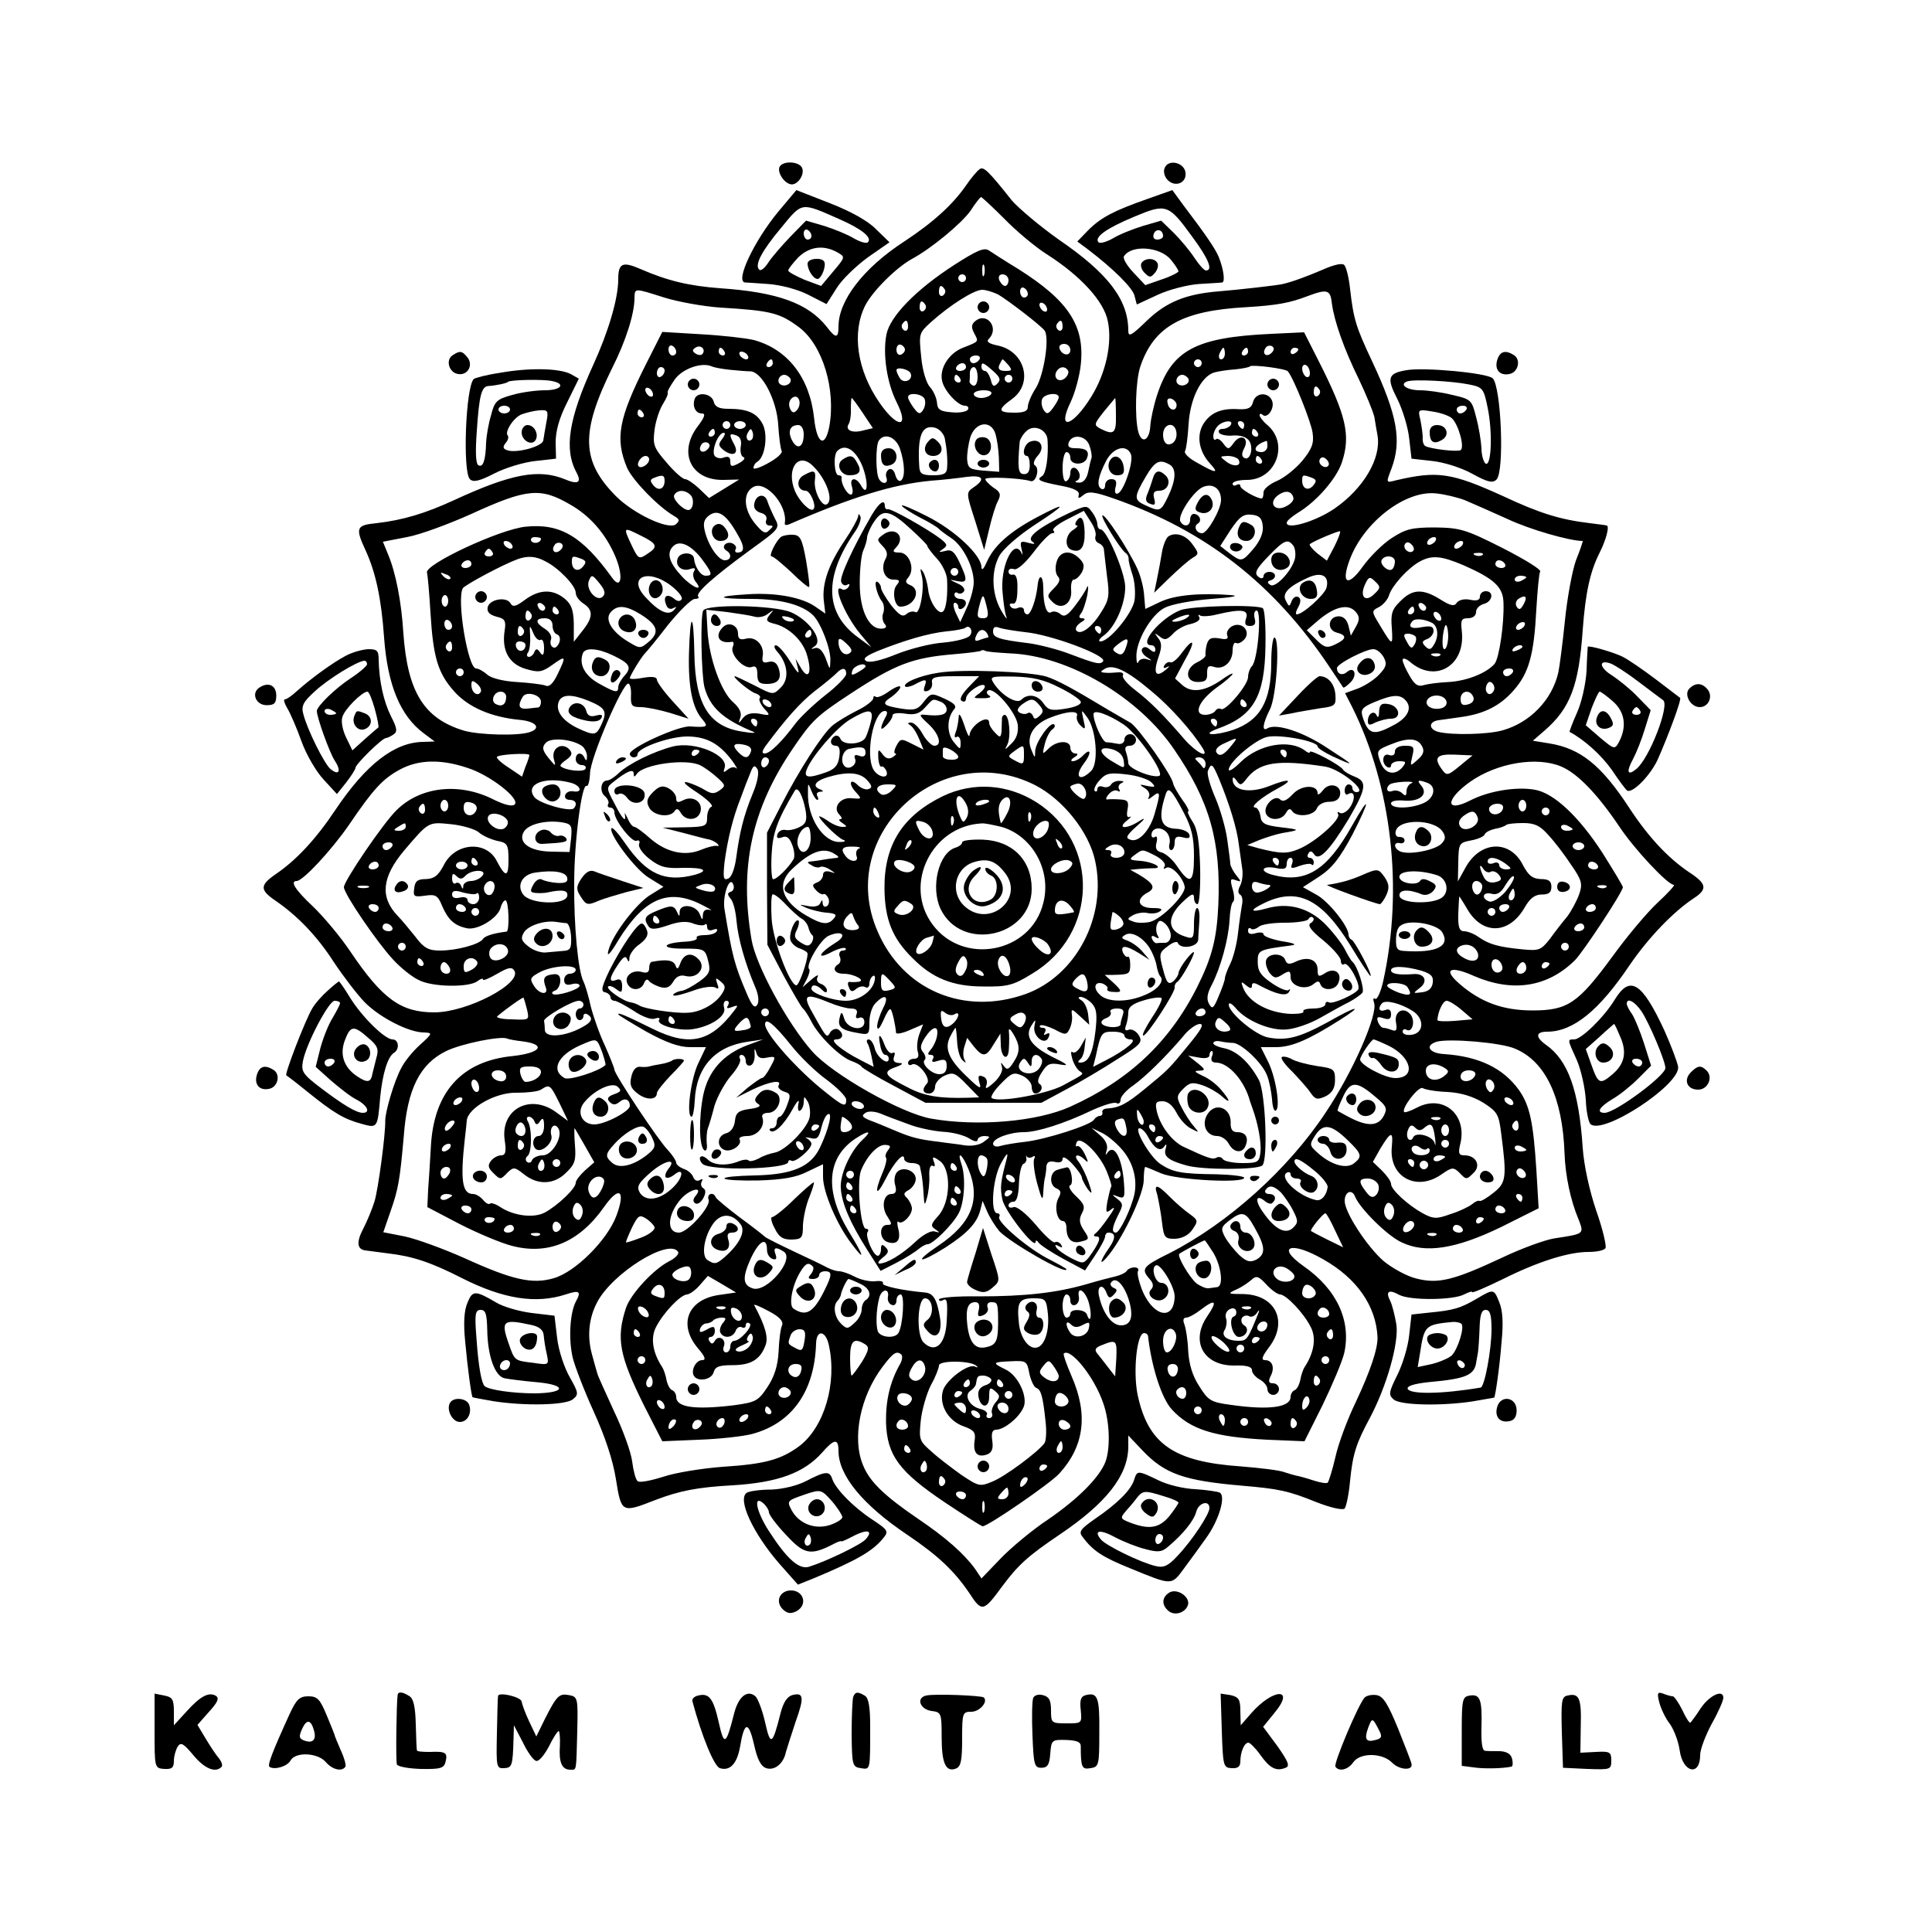 <?xml version="1.0" standalone="no"?>
<!DOCTYPE svg PUBLIC "-//W3C//DTD SVG 20010904//EN"
 "http://www.w3.org/TR/2001/REC-SVG-20010904/DTD/svg10.dtd">
<svg version="1.0" xmlns="http://www.w3.org/2000/svg"
 width="500pt" height="500pt" viewBox="0 0 500 500"
 preserveAspectRatio="xMidYMid meet">
<g transform="translate(0,500) scale(0.1,-0.1)"
fill="#000000" stroke="none">
<path d="M2017 4567 c-5 -14 12 -41 30 -44 16 -3 36 24 29 42 -7 18 -52 20
-59 2z"/>
<path d="M3014 4565 c-4 -9 0 -23 8 -31 20 -20 50 -7 46 20 -4 26 -45 35 -54
11z"/>
<path d="M2535 4562 c-6 -4 -22 -23 -35 -42 -34 -49 -84 -95 -160 -145 -106
-69 -170 -153 -170 -220 0 -31 -7 -32 -31 0 -48 60 -127 89 -275 99 -80 6
-136 19 -207 50 -46 20 -57 15 -57 -27 0 -50 -26 -137 -65 -222 -63 -138 -76
-217 -43 -278 14 -26 4 -32 -31 -17 -67 27 -138 14 -285 -54 -76 -35 -133 -52
-202 -60 -52 -5 -55 -12 -28 -70 27 -59 41 -127 48 -226 9 -123 42 -203 103
-248 l28 -21 -30 -1 c-74 -1 -148 -58 -227 -176 -50 -75 -101 -130 -154 -166
-42 -29 -42 -41 -1 -69 57 -39 108 -92 151 -159 24 -36 59 -82 79 -103 39 -40
115 -79 154 -79 23 -1 23 -2 -10 -32 -19 -17 -41 -44 -49 -61 -18 -33 -41
-112 -41 -135 1 -34 -18 -178 -28 -210 -6 -19 -19 -51 -29 -70 -18 -34 -16
-53 5 -56 6 -1 33 -4 61 -8 61 -7 110 -23 190 -64 107 -54 191 -67 268 -42 36
12 41 8 26 -19 -15 -29 -19 -96 -8 -144 5 -21 29 -84 54 -139 30 -66 50 -126
58 -176 14 -88 15 -88 102 -54 63 24 109 33 199 38 118 7 185 32 232 84 32 37
43 38 43 5 0 -63 62 -139 178 -217 80 -54 121 -93 160 -150 33 -51 37 -50 86
17 41 55 66 78 149 134 120 81 176 152 177 226 l0 30 37 -39 c58 -61 108 -78
258 -91 94 -8 119 -13 193 -43 36 -14 67 -21 72 -16 4 5 11 37 14 72 7 70 16
97 51 162 44 83 75 193 69 241 -4 24 -11 52 -16 62 -13 25 -4 31 23 16 28 -15
140 -14 168 1 12 6 21 9 21 6 0 -3 35 12 78 33 92 46 171 71 223 71 21 0 41 4
44 10 3 5 -7 49 -24 97 -18 53 -32 118 -35 163 -10 149 -38 226 -95 266 -28
20 -27 34 3 34 67 0 134 54 214 173 48 70 112 137 165 172 37 24 34 38 -12 68
-55 37 -106 92 -155 167 -72 110 -126 153 -206 166 l-43 7 30 26 c67 58 89
117 99 260 7 96 19 152 44 201 17 34 26 69 18 70 -2 1 -21 3 -43 6 -76 9 -129
25 -225 70 -134 61 -170 66 -277 41 -27 -7 -26 -7 -12 30 27 72 16 137 -50
278 -42 89 -48 109 -57 187 -3 29 -10 57 -15 62 -5 6 -27 1 -56 -12 -40 -17
-77 -31 -103 -37 -10 -3 -116 -15 -166 -19 -86 -7 -136 -28 -186 -76 -40 -39
-48 -43 -48 -26 0 81 -53 149 -180 236 -48 34 -103 80 -122 102 -61 77 -73 88
-83 80z m64 -128 c30 -31 80 -73 110 -92 88 -56 148 -122 158 -173 12 -57 -5
-135 -43 -196 -49 -79 -90 -89 -53 -13 11 23 23 67 26 96 11 101 -32 166 -162
248 -33 20 -67 42 -76 48 -12 8 -31 0 -90 -38 -99 -64 -166 -133 -175 -180
-10 -52 2 -126 26 -174 35 -69 3 -70 -44 -2 -58 84 -72 181 -37 251 20 39 82
100 123 122 48 26 127 91 150 124 12 19 25 35 27 35 2 0 29 -25 60 -56z m-52
-146 c-3 -7 -5 -2 -5 12 0 14 2 19 5 13 2 -7 2 -19 0 -25z m-47 -8 c0 -5 -4
-10 -10 -10 -5 0 -10 5 -10 10 0 6 5 10 10 10 6 0 10 -4 10 -10z m110 -5 c0
-8 -4 -15 -9 -15 -5 0 -11 7 -15 15 -3 9 0 15 9 15 8 0 15 -7 15 -15z m-165
-24 c3 -5 1 -12 -5 -16 -5 -3 -10 1 -10 9 0 18 6 21 15 7z m215 -12 c0 -5 -4
-9 -10 -9 -5 0 -10 7 -10 16 0 8 5 12 10 9 6 -3 10 -10 10 -16z m-941 -9 c35
-11 101 -23 145 -26 133 -8 154 -14 204 -51 61 -46 96 -161 78 -258 -11 -55
-32 -44 -39 22 -11 105 -68 179 -156 203 -21 5 -82 12 -137 15 l-100 6 -42
-83 c-71 -141 -81 -193 -49 -269 15 -33 81 -101 121 -124 15 -9 16 -12 5 -22
-19 -15 -109 27 -155 73 -90 91 -92 165 -9 333 35 69 57 140 57 179 1 27 -2
27 77 2z m864 8 c27 -16 109 -79 120 -93 14 -17 -1 -114 -22 -149 -12 -18 -21
-40 -21 -49 0 -11 -10 -15 -35 -15 -43 0 -44 8 -5 36 55 41 32 124 -39 138
-23 5 -29 10 -22 17 28 28 -5 71 -35 46 -10 -8 -11 -16 -3 -31 12 -23 14 -21
-29 -38 -36 -14 -61 -53 -54 -85 5 -26 41 -65 59 -65 8 0 11 -5 8 -10 -4 -6
-23 -9 -42 -7 -29 2 -37 7 -38 24 -1 13 -9 31 -18 41 -10 11 -20 44 -23 79 -6
59 -6 61 25 89 50 45 112 84 133 84 10 0 28 -6 41 -12z m864 -24 c6 -45 31
-117 70 -196 19 -40 37 -84 40 -98 2 -14 6 -35 8 -47 10 -59 -36 -137 -111
-189 -48 -33 -124 -56 -124 -37 0 5 13 16 29 26 47 28 100 88 114 131 23 70
11 121 -61 263 l-37 73 -85 -4 c-196 -9 -257 -42 -295 -157 -9 -27 -17 -64
-18 -81 -2 -38 -22 -48 -31 -16 -10 38 -7 133 5 169 35 104 108 145 274 154
81 5 113 11 160 29 51 19 58 16 62 -20z m-1052 -3 c3 -5 1 -12 -5 -16 -5 -3
-10 1 -10 9 0 18 6 21 15 7z m315 -12 c0 -6 -4 -7 -10 -4 -5 3 -10 11 -10 16
0 6 5 7 10 4 6 -3 10 -11 10 -16z m-360 -45 c0 -8 -5 -12 -10 -9 -6 4 -8 11
-5 16 9 14 15 11 15 -7z m400 0 c0 -8 -5 -12 -10 -9 -6 4 -8 11 -5 16 9 14 15
11 15 -7z m-1000 -65 c0 -5 -4 -9 -10 -9 -5 0 -10 7 -10 16 0 8 5 12 10 9 6
-3 10 -10 10 -16z m67 -6 c-3 -3 -11 -2 -17 2 -9 6 -9 10 1 16 14 8 27 -7 16
-18z m525 12 c0 -5 -5 -11 -11 -13 -6 -2 -11 4 -11 13 0 9 5 15 11 13 6 -2 11
-8 11 -13z m428 -1 c0 -17 -22 -14 -28 4 -2 7 3 12 12 12 9 0 16 -7 16 -16z
m521 -7 c-13 -13 -26 -3 -16 12 3 6 11 8 17 5 6 -4 6 -10 -1 -17z m-1416 3 c3
-5 1 -10 -4 -10 -6 0 -11 5 -11 10 0 6 2 10 4 10 3 0 8 -4 11 -10z m1295 -5
c0 -8 -4 -15 -10 -15 -5 0 -7 7 -4 15 4 8 8 15 10 15 2 0 4 -7 4 -15z m60 5
c0 -5 -5 -10 -11 -10 -5 0 -7 5 -4 10 3 6 8 10 11 10 2 0 4 -4 4 -10z m130 6
c0 -3 -4 -8 -10 -11 -5 -3 -10 -1 -10 4 0 6 5 11 10 11 6 0 10 -2 10 -4z
m-1425 -16 c3 -5 2 -10 -4 -10 -5 0 -13 5 -16 10 -3 6 -2 10 4 10 5 0 13 -4
16 -10z m600 -10 c-3 -5 -10 -10 -16 -10 -5 0 -9 5 -9 10 0 6 7 10 16 10 8 0
12 -4 9 -10z m-535 -10 c0 -5 -5 -10 -11 -10 -5 0 -7 5 -4 10 3 6 8 10 11 10
2 0 4 -4 4 -10z m610 -5 c10 -13 9 -15 -8 -15 -15 0 -20 5 -16 15 4 8 7 15 9
15 1 0 8 -7 15 -15z m500 5 c0 -5 -4 -10 -10 -10 -5 0 -10 5 -10 10 0 6 5 10
10 10 6 0 10 -4 10 -10z m-1221 -17 c20 -2 43 -4 53 -4 30 -1 68 -74 72 -138
2 -33 6 -63 9 -68 3 -5 -12 -19 -34 -31 -21 -12 -39 -18 -39 -13 0 5 4 13 10
16 20 12 28 69 14 97 -15 29 -39 40 -89 40 -24 0 -35 5 -38 19 -6 21 -42 26
-49 7 -7 -19 2 -38 18 -38 11 0 8 -9 -10 -33 -52 -68 -18 -140 65 -139 l42 1
-39 -24 -39 -24 -26 25 c-14 13 -30 24 -36 24 -6 0 -28 19 -48 43 -33 38 -36
46 -31 85 3 23 13 53 22 67 8 13 14 26 12 29 -2 2 7 18 19 35 21 28 71 45 97
32 5 -2 25 -6 45 -8z m611 7 c0 -5 -7 -10 -16 -10 -8 0 -12 5 -9 10 3 6 10 10
16 10 5 0 9 -4 9 -10z m70 -10 c18 -16 21 -23 11 -33 -9 -9 -13 -7 -17 11 -4
12 -10 22 -15 22 -5 0 -9 5 -9 10 0 14 4 13 30 -10z m763 -1 c16 -20 60 -131
64 -159 4 -28 -2 -42 -27 -73 -18 -21 -47 -44 -66 -52 -19 -8 -34 -21 -34 -29
0 -9 -2 -16 -5 -16 -13 0 -55 24 -55 32 0 5 -4 6 -10 3 -5 -3 -10 -2 -10 3 0
6 17 10 37 10 75 0 110 93 53 142 -11 9 -20 21 -20 25 0 5 3 5 7 2 11 -12 31
13 26 33 -7 26 -43 26 -50 0 -4 -16 -13 -20 -37 -19 -44 3 -72 -8 -91 -37 -19
-30 -13 -71 16 -103 25 -27 17 -27 -32 1 -21 11 -36 25 -32 31 3 5 7 36 9 69
4 66 32 123 66 134 11 3 36 7 54 8 19 2 36 5 39 8 6 5 93 -6 98 -13z m57 -5
c0 -8 -4 -12 -10 -9 -5 3 -10 13 -10 21 0 8 5 12 10 9 6 -3 10 -13 10 -21z
m-1670 7 c0 -6 -4 -13 -10 -16 -5 -3 -10 1 -10 9 0 9 5 16 10 16 6 0 10 -4 10
-9z m637 -8 c6 -17 -18 -27 -28 -12 -5 8 -9 17 -9 21 0 10 34 2 37 -9z m173
-9 c0 -14 -5 -24 -11 -22 -6 2 -10 7 -10 11 1 4 1 14 1 22 0 8 5 15 10 15 6 0
10 -12 10 -26z m234 17 c3 -5 -1 -14 -8 -20 -16 -13 -32 2 -21 19 8 12 22 13
29 1z m-719 -20 c7 -12 -12 -24 -25 -16 -11 7 -4 25 10 25 5 0 11 -4 15 -9z
m440 -1 c3 -5 1 -10 -4 -10 -6 0 -11 5 -11 10 0 6 2 10 4 10 3 0 8 -4 11 -10z
m135 0 c0 -5 -4 -10 -10 -10 -5 0 -10 5 -10 10 0 6 5 10 10 10 6 0 10 -4 10
-10z m455 1 c7 -12 -12 -24 -25 -16 -11 7 -4 25 10 25 5 0 11 -4 15 -9z
m-1385 -42 c0 -6 -4 -7 -10 -4 -5 3 -10 11 -10 16 0 6 5 7 10 4 6 -3 10 -11
10 -16z m1725 12 c3 -5 1 -12 -5 -16 -5 -3 -10 1 -10 9 0 18 6 21 15 7z m-850
-11 c-3 -5 -15 -10 -26 -10 -10 0 -19 5 -19 10 0 6 12 10 26 10 14 0 23 -4 19
-10z m-504 -43 c-7 -7 -12 -5 -17 7 -4 11 -1 21 7 27 17 11 26 -18 10 -34z
m332 30 c3 -8 1 -20 -4 -28 -8 -12 -12 -11 -24 5 -8 11 -15 23 -15 28 0 14 38
9 43 -5z m347 5 c0 -5 -7 -17 -15 -28 -12 -16 -16 -17 -24 -5 -5 8 -7 20 -4
28 5 14 43 19 43 5z m-507 -41 l26 -39 -25 -6 c-29 -8 -47 1 -38 16 4 6 7 24
6 39 0 16 1 29 2 29 2 0 15 -18 29 -39z m655 -6 c1 -46 -5 -52 -39 -35 -19 10
-18 12 8 45 16 19 29 35 29 35 1 0 2 -20 2 -45z m157 27 c0 -18 -20 -15 -23 4
-3 10 1 15 10 12 7 -3 13 -10 13 -16z m-1380 -22 c3 -5 1 -10 -4 -10 -6 0 -11
5 -11 10 0 6 2 10 4 10 3 0 8 -4 11 -10z m225 -30 c0 -5 -4 -10 -10 -10 -5 0
-10 5 -10 10 0 6 5 10 10 10 6 0 10 -4 10 -10z m40 0 c0 -5 -7 -10 -15 -10 -8
0 -15 5 -15 10 0 6 7 10 15 10 8 0 15 -4 15 -10z m1255 0 c-3 -5 -13 -10 -21
-10 -8 0 -12 -4 -9 -10 3 -5 20 -9 37 -7 19 1 34 -4 41 -14 12 -19 2 -53 -13
-44 -7 4 -7 12 0 25 14 27 -9 39 -27 14 -13 -18 -15 -18 -27 -2 -7 10 -16 15
-19 11 -4 -3 -7 0 -7 8 0 8 5 20 12 27 14 14 42 16 33 2z m35 0 c0 -5 -2 -10
-4 -10 -3 0 -8 5 -11 10 -3 6 -1 10 4 10 6 0 11 -4 11 -10z m-1140 -24 c0 -33
-16 -42 -30 -16 -12 23 -6 40 16 40 8 0 14 -10 14 -24z m365 -10 c5 -25 8 -55
6 -78 -1 -14 -10 -18 -36 -18 -29 0 -35 4 -36 23 -5 80 7 109 41 100 11 -3 22
-15 25 -27z m131 12 c4 -13 8 -40 9 -61 l1 -38 -40 3 c-36 3 -41 6 -43 28 -1
14 3 40 8 58 13 40 53 46 65 10z m135 -16 c3 -44 -4 -88 -14 -94 -16 -10 -8
-14 48 -25 34 -6 49 -14 47 -23 -3 -11 0 -11 12 -1 12 10 27 9 78 -9 238 -83
415 -221 558 -435 18 -27 35 -52 36 -54 2 -2 10 4 19 13 19 19 10 43 -9 27
-13 -11 -26 -5 -26 10 0 11 74 49 94 49 9 0 20 -9 27 -21 9 -17 7 -25 -12 -45
-12 -13 -37 -29 -55 -36 l-33 -12 18 -35 c103 -206 133 -471 81 -709 -6 -28
-16 -50 -21 -47 -5 4 -6 -1 -3 -10 11 -29 -54 -178 -125 -284 -97 -147 -253
-287 -404 -364 -71 -35 -75 -41 -51 -68 9 -10 10 -19 3 -26 -16 -16 17 -39 35
-23 17 13 10 40 -9 40 -15 0 -27 38 -14 45 11 8 49 -54 49 -80 -1 -62 -52 -55
-82 11 -10 24 -16 49 -13 54 3 6 -1 10 -9 10 -8 0 -17 -4 -20 -9 -3 -5 -16
-11 -28 -14 -13 -3 -48 -12 -78 -21 -77 -22 -158 -31 -277 -31 -57 1 -103 -3
-103 -8 0 -4 5 -5 10 -2 11 7 13 -3 10 -55 -3 -60 -30 -84 -60 -54 -19 19 -16
114 4 114 20 0 25 -42 6 -56 -12 -10 -12 -15 -1 -27 22 -27 40 -10 34 31 -8
49 -17 65 -39 67 -57 5 -114 17 -109 24 2 5 -7 7 -21 5 -14 -1 -37 4 -52 12
-15 8 -33 14 -40 14 -7 0 -20 4 -30 9 -9 5 -48 24 -87 42 -38 18 -72 35 -75
38 -3 3 -32 26 -65 50 -33 25 -61 48 -63 53 -6 15 -24 8 -18 -7 6 -17 -54 -85
-77 -85 -33 0 -30 47 6 88 23 25 58 33 38 8 -8 -9 -8 -16 -2 -20 6 -4 15 2 21
13 7 13 7 22 0 26 -6 4 -7 11 -4 17 4 7 2 8 -5 4 -6 -4 -14 -1 -17 8 -3 8 -14
18 -25 21 -10 4 -19 11 -19 16 0 5 -10 20 -21 32 -25 25 -139 197 -139 209 0
4 -11 31 -24 61 -14 29 -30 75 -37 102 -6 28 -15 57 -19 65 -14 27 -25 143
-24 255 0 109 20 259 32 251 4 -2 8 12 9 33 1 40 84 233 99 232 5 -1 8 -15 7
-31 -1 -26 2 -30 25 -30 15 0 49 -7 76 -15 l48 -15 -41 45 c-22 24 -41 50 -41
56 0 7 -12 9 -35 5 -19 -4 -35 -4 -35 -1 0 6 31 57 40 65 3 3 30 35 59 73 30
37 61 67 69 67 9 0 12 3 9 6 -8 9 39 51 135 121 76 55 77 56 63 82 -7 14 -16
34 -19 44 -7 22 -30 17 -34 -7 -2 -11 4 -19 16 -23 13 -3 18 -11 15 -19 -3 -8
1 -14 8 -14 11 0 11 -2 0 -12 -10 -11 -17 -7 -37 17 -30 37 -32 80 -4 95 33
17 89 -49 81 -94 -1 -5 4 -6 11 -3 161 70 270 104 368 113 30 2 72 7 93 10 41
5 48 -6 17 -27 -20 -14 -20 -14 4 -88 l23 -74 13 54 c7 30 17 63 23 73 8 16 6
23 -12 34 -11 8 -21 18 -21 22 0 7 91 3 117 -5 14 -5 25 33 11 41 -5 3 -2 14
8 25 20 22 6 46 -20 36 -16 -6 -23 -37 -8 -37 4 0 7 -11 7 -24 0 -16 -5 -24
-16 -23 -14 1 -16 16 -10 84 1 6 8 19 17 27 19 19 53 5 55 -22z m332 26 c6
-19 -3 -38 -19 -38 -8 0 -14 10 -14 25 0 26 25 35 33 13z m-1193 -8 c0 -5 -5
-10 -11 -10 -5 0 -7 5 -4 10 3 6 8 10 11 10 2 0 4 -4 4 -10z m96 -17 c-10 -10
-19 5 -10 18 6 11 8 11 12 0 2 -7 1 -15 -2 -18z m1309 17 c3 -5 1 -10 -4 -10
-6 0 -11 5 -11 10 0 6 2 10 4 10 3 0 8 -4 11 -10z m-1386 -16 c-11 -14 -10
-18 5 -30 24 -17 39 -8 26 16 -14 26 -13 30 6 23 10 -4 14 -14 11 -29 -2 -13
1 -25 7 -27 6 -2 1 -9 -12 -16 -19 -10 -22 -9 -22 5 0 11 -5 14 -17 10 -9 -4
-20 -1 -24 5 -8 14 10 59 24 59 5 0 3 -7 -4 -16z m460 -25 c13 -39 14 -76 2
-83 -5 -3 -11 4 -14 15 -3 12 -10 18 -17 14 -6 -4 -9 -13 -6 -21 6 -16 -10
-19 -19 -4 -9 14 -9 86 -1 99 14 22 44 11 55 -20z m490 9 c5 -13 7 -27 6 -33
-2 -5 -6 -22 -9 -37 -4 -18 -13 -28 -24 -27 -9 0 -12 3 -5 5 7 3 9 12 6 20 -7
18 -23 18 -23 0 0 -8 -4 -18 -10 -21 -6 -4 -10 10 -10 34 0 23 5 41 10 41 6 0
10 -7 10 -15 0 -19 36 -20 43 -1 7 18 -1 26 -29 26 -17 0 -22 4 -18 15 9 23
44 18 53 -7z m-988 -11 c-13 -13 -26 -3 -16 12 3 6 11 8 17 5 6 -4 6 -10 -1
-17z m1449 8 c0 -8 -7 -15 -15 -15 -26 0 -18 20 13 29 1 1 2 -6 2 -14z m-1050
-47 c18 -42 17 -88 -2 -54 -13 23 -31 20 -23 -4 3 -11 2 -20 -3 -20 -10 0 -26
29 -24 43 1 4 -2 7 -8 7 -11 0 -14 53 -3 63 19 19 45 5 63 -35z m697 26 c7
-20 -19 -96 -34 -101 -7 -3 -9 4 -6 16 4 15 1 21 -11 21 -9 0 -16 -7 -16 -16
0 -8 -4 -12 -10 -9 -13 8 -8 32 13 73 19 35 53 43 64 16z m-1247 -13 c0 -12
-20 -25 -27 -18 -7 7 6 27 18 27 5 0 9 -4 9 -9z m1525 0 c10 -17 -11 -21 -31
-6 -18 14 -18 14 3 15 12 0 24 -4 28 -9z m60 -1 c3 -5 1 -10 -4 -10 -6 0 -11
5 -11 10 0 6 2 10 4 10 3 0 8 -4 11 -10z m172 -16 c-9 -9 -28 6 -21 18 4 6 10
6 17 -1 6 -6 8 -13 4 -17z m-1333 0 c34 -33 54 -88 36 -99 -13 -8 -35 35 -31
63 3 25 -2 27 -29 12 -21 -11 -17 -40 5 -40 12 0 29 -40 20 -48 -8 -8 -37 21
-48 48 -23 57 9 102 47 64z m924 3 c17 -11 15 -40 -5 -82 -19 -39 -21 -40 -58
-23 -31 14 -31 21 0 74 24 41 36 47 63 31z m-1308 -41 c0 -22 -16 -28 -29 -12
-9 11 -9 15 1 19 22 9 28 8 28 -7z m1674 8 c13 -5 14 -9 5 -20 -13 -16 -29 -9
-29 12 0 16 2 16 24 8z m-234 -58 c0 -24 -35 -86 -49 -86 -15 0 -23 18 -11 25
12 7 4 25 -11 25 -5 0 -9 -7 -9 -15 0 -17 -16 -20 -25 -5 -9 15 34 80 59 90
26 10 46 -5 46 -34z m-1684 -12 c51 -29 91 -75 116 -133 22 -51 16 -90 -8 -56
-77 107 -134 141 -223 132 -66 -6 -263 -98 -256 -119 2 -7 6 -53 9 -103 7
-116 19 -157 62 -205 37 -41 96 -66 169 -73 43 -4 57 -22 25 -32 -31 -10 -130
-7 -169 4 -103 31 -146 99 -157 251 -5 83 -20 159 -40 206 l-13 32 62 12 c34
6 109 34 167 60 144 66 179 69 256 24z m311 25 c11 -11 7 -39 -6 -39 -15 1
-42 30 -36 39 8 14 28 14 42 0z m1560 -6 c3 -7 -6 -17 -18 -23 -29 -16 -48 8
-22 28 19 14 35 12 40 -5z m443 -7 c19 -8 69 -30 111 -49 57 -27 161 -57 195
-57 1 0 -6 -22 -17 -49 -10 -27 -23 -98 -29 -157 -6 -60 -14 -120 -17 -134
-16 -71 -73 -130 -144 -150 -38 -11 -132 -13 -167 -4 -25 7 -25 26 0 30 9 1
35 5 57 8 61 8 103 29 138 69 40 45 53 93 59 210 3 49 7 94 10 98 3 5 -41 32
-98 61 -95 48 -109 52 -174 53 -61 0 -76 -4 -113 -28 -23 -15 -56 -48 -74 -73
-39 -55 -58 -45 -33 20 37 96 144 178 223 169 21 -2 54 -10 73 -17z m-1883
-86 c21 -35 21 -50 1 -50 -5 0 -7 4 -4 9 3 5 -1 11 -9 15 -17 6 -30 -10 -15
-19 15 -9 12 -25 -4 -25 -17 0 -43 38 -52 76 -5 20 -2 30 11 40 23 17 44 3 72
-46z m1361 19 c2 -17 -6 -37 -23 -58 -31 -36 -32 -36 -64 -12 l-23 18 27 42
c23 34 33 41 54 39 20 -2 27 -9 29 -29z m-1610 -25 c43 -21 46 -29 18 -47 -22
-15 -24 -14 -40 19 -24 51 -24 51 22 28z m1795 -29 l-19 -36 -25 19 c-13 11
-22 22 -19 24 12 9 75 35 78 33 2 -2 -5 -20 -15 -40z m-2053 21 c0 -11 -19
-15 -25 -6 -3 5 1 10 9 10 9 0 16 -2 16 -4z m2315 -6 c-3 -5 -11 -10 -16 -10
-6 0 -7 5 -4 10 3 6 11 10 16 10 6 0 7 -4 4 -10z m-2390 -10 c3 -5 2 -10 -4
-10 -5 0 -13 5 -16 10 -3 6 -2 10 4 10 5 0 13 -4 16 -10z m126 -13 c-13 -13
-26 -3 -16 12 3 6 11 8 17 5 6 -4 6 -10 -1 -17z m364 -22 c29 -39 30 -45 11
-45 -13 0 -28 23 -30 45 -2 17 -36 17 -42 0 -8 -20 12 -36 34 -27 10 3 13 1 8
-7 -4 -6 -2 -18 4 -26 23 -28 -8 -16 -35 13 -32 34 -40 59 -25 76 16 20 46 8
75 -29z m1532 33 c5 -7 7 -23 4 -35 -9 -32 -50 -75 -63 -67 -9 6 -9 9 0 12 17
5 15 22 -3 22 -8 0 -15 -5 -15 -11 0 -5 -4 -7 -10 -4 -16 10 -12 20 25 58 39
40 48 43 62 25z m310 -14 c-9 -9 -28 6 -21 18 4 6 10 6 17 -1 6 -6 8 -13 4
-17z m128 16 c-3 -5 -11 -10 -16 -10 -6 0 -7 5 -4 10 3 6 11 10 16 10 6 0 7
-4 4 -10z m-2510 -20 c3 -5 -1 -10 -10 -10 -9 0 -13 5 -10 10 3 6 8 10 10 10
2 0 7 -4 10 -10z m2562 -6 c-3 -3 -12 -4 -19 -1 -8 3 -5 6 6 6 11 1 17 -2 13
-5z m-2425 -17 c34 -17 78 -63 78 -81 0 -9 9 -21 20 -28 26 -17 25 -36 -3 -71
l-22 -28 0 47 c-1 36 -6 50 -24 65 -31 25 -65 24 -102 -3 -24 -18 -32 -20 -38
-9 -11 18 -55 10 -59 -11 -2 -12 5 -19 23 -24 22 -5 25 -11 21 -36 -8 -51 11
-86 54 -99 34 -10 42 -9 69 10 36 26 37 24 14 -24 -12 -25 -22 -34 -32 -29 -9
3 -42 7 -74 9 -35 2 -66 10 -76 19 -10 9 -23 16 -29 16 -21 0 -51 180 -34 208
7 9 101 60 142 75 25 9 47 8 72 -6z m92 7 c13 -5 14 -9 5 -20 -13 -16 -29 -9
-29 12 0 16 2 16 24 8z m2106 -7 c0 -8 -3 -17 -7 -20 -9 -9 -34 13 -27 24 8
14 34 11 34 -4z m178 -10 c79 -35 102 -56 103 -97 2 -54 -11 -143 -23 -158
-21 -24 -71 -44 -118 -47 -25 -1 -55 -5 -65 -8 -15 -5 -24 1 -37 24 -10 17
-18 35 -18 41 0 6 8 4 18 -4 66 -58 146 -11 135 80 -3 27 -1 32 16 32 13 0 21
7 21 16 0 9 9 18 20 21 23 6 27 33 5 33 -8 0 -15 -6 -15 -14 0 -9 -8 -12 -26
-8 -15 3 -29 -1 -34 -8 -6 -10 -16 -8 -43 9 -45 28 -72 27 -103 -5 -22 -21
-25 -33 -22 -69 3 -48 2 -48 -31 7 -22 36 -22 37 -2 47 11 6 23 20 26 31 8 25
48 69 78 86 32 18 56 16 115 -9z m-2568 3 c0 -5 -7 -10 -16 -10 -8 0 -12 5 -9
10 3 6 10 10 16 10 5 0 9 -4 9 -10z m2675 0 c3 -5 -1 -10 -9 -10 -9 0 -16 5
-16 10 0 6 4 10 9 10 6 0 13 -4 16 -10z m-2730 -38 c-3 -3 -11 0 -18 7 -9 10
-8 11 6 5 10 -3 15 -9 12 -12z m2268 -23 c-5 -18 -61 -69 -77 -69 -4 0 -2 9 4
19 7 13 7 22 0 26 -6 3 -13 -1 -17 -10 -6 -16 -7 -16 -15 0 -11 19 6 37 57 60
35 16 56 5 48 -26z m-1873 -23 c-15 -15 -45 18 -36 41 7 17 9 16 27 -6 14 -17
17 -27 9 -35z m177 28 c18 -14 31 -30 27 -35 -4 -6 -11 -6 -20 2 -18 14 -29 6
-20 -16 3 -10 11 -13 18 -9 10 5 10 4 2 -5 -14 -15 -38 -5 -73 33 -49 52 5 77
66 30z m1821 -20 c-23 -24 -40 -10 -26 22 10 22 13 23 27 9 14 -13 14 -17 -1
-31z m392 42 c0 -2 -7 -6 -15 -10 -8 -3 -15 -1 -15 4 0 6 7 10 15 10 8 0 15
-2 15 -4z m-2790 -61 c0 -8 -4 -15 -8 -15 -5 0 -9 7 -9 15 0 8 4 15 9 15 4 0
8 -7 8 -15z m2782 -11 c-7 -12 -11 -13 -17 -4 -4 7 -2 16 6 21 18 11 23 4 11
-17z m-2531 -7 c-1 -12 -15 -9 -19 4 -3 6 1 10 8 8 6 -3 11 -8 11 -12z m2280
0 c-1 -12 -15 -9 -19 4 -3 6 1 10 8 8 6 -3 11 -8 11 -12z m-2246 -7 c3 -5 1
-10 -4 -10 -6 0 -11 5 -11 10 0 6 2 10 4 10 3 0 8 -4 11 -10z m213 -10 c43
-27 50 -46 22 -70 -22 -19 -24 -19 -52 -2 -43 25 -64 58 -48 77 17 20 39 19
78 -5z m1851 6 c10 -12 10 -20 0 -38 l-13 -23 -6 25 c-4 16 -13 25 -25 25 -28
0 -32 -35 -6 -42 28 -7 26 -17 -4 -31 -21 -10 -28 -8 -49 13 l-24 24 22 19
c47 42 85 52 105 28z m151 4 c0 -5 -5 -10 -11 -10 -5 0 -7 5 -4 10 3 6 8 10
11 10 2 0 4 -4 4 -10z m-2285 -9 c3 -5 1 -12 -5 -16 -5 -3 -10 1 -10 9 0 18 6
21 15 7z m2355 -12 c0 -6 -4 -7 -10 -4 -5 3 -10 11 -10 16 0 6 5 7 10 4 6 -3
10 -11 10 -16z m-2560 -20 c0 -5 -4 -9 -10 -9 -5 0 -10 7 -10 16 0 8 5 12 10
9 6 -3 10 -10 10 -16z m260 2 c0 -11 5 -21 12 -23 7 -3 9 -12 5 -22 -4 -9 -11
-15 -16 -11 -6 3 -8 12 -5 20 3 8 -4 20 -15 27 -26 16 -27 28 -1 28 13 0 20
-7 20 -19z m2278 6 c14 -10 16 -36 2 -57 -7 -12 -12 -12 -21 -3 -10 10 -9 14
4 19 9 3 17 13 17 21 0 12 -7 14 -30 10 -28 -6 -38 1 -24 16 8 8 34 4 52 -6z
m237 -7 c-3 -5 -11 -10 -16 -10 -6 0 -7 5 -4 10 3 6 11 10 16 10 6 0 7 -4 4
-10z m-2590 -9 c3 -5 1 -12 -5 -16 -5 -3 -10 1 -10 9 0 18 6 21 15 7z m44 -27
c5 3 9 -6 9 -20 0 -19 -3 -23 -10 -13 -7 11 -11 11 -15 2 -2 -7 -9 -13 -14
-13 -6 0 -7 6 -2 12 4 7 6 26 5 43 -2 28 -1 29 8 7 5 -13 14 -21 19 -18z
m2349 6 c-1 -16 -5 -30 -10 -30 -7 0 -6 36 1 58 4 12 9 -4 9 -28z m-84 2 c2
-4 1 -14 -4 -21 -6 -11 -10 -9 -19 8 -10 17 -9 21 3 21 8 0 17 -4 20 -8z
m-2494 -28 c0 -8 -5 -12 -10 -9 -6 4 -8 11 -5 16 9 14 15 11 15 -7z m190 7 c0
-17 -18 -21 -24 -6 -3 9 0 15 9 15 8 0 15 -4 15 -9z m2580 -5 c0 -2 -7 -7 -16
-10 -8 -3 -12 -2 -9 4 6 10 25 14 25 6z m-2354 -22 c44 -21 50 -31 30 -53 -9
-10 -16 -23 -16 -29 0 -16 -7 -15 -50 9 -36 20 -52 49 -42 77 5 17 38 15 78
-4z m2141 0 c-3 -3 -12 -4 -19 -1 -8 3 -5 6 6 6 11 1 17 -2 13 -5z m-2527 -44
c0 -5 -4 -10 -10 -10 -5 0 -10 5 -10 10 0 6 5 10 10 10 6 0 10 -4 10 -10z
m2715 0 c-3 -5 -10 -10 -16 -10 -5 0 -9 5 -9 10 0 6 7 10 16 10 8 0 12 -4 9
-10z m-2671 -51 c-8 -13 -24 -1 -24 18 0 13 3 13 15 3 8 -7 12 -16 9 -21z
m2621 2 c-9 -16 -25 -3 -18 15 4 10 9 12 15 6 6 -6 7 -15 3 -21z m-2555 -14
c0 -19 -10 -27 -25 -20 -17 6 -8 33 11 33 8 0 14 -6 14 -13z m90 -13 c0 -8 -3
-14 -7 -15 -5 0 -18 -2 -29 -3 -21 -2 -25 8 -11 31 9 15 47 5 47 -13z m2413
12 c3 -8 -2 -16 -14 -19 -14 -4 -19 0 -19 14 0 22 25 26 33 5z m-2289 -10 c43
-18 48 -27 33 -60 -14 -30 -18 -31 -63 -10 -39 19 -57 45 -48 68 8 20 34 20
78 2z m2115 0 c16 -19 4 -44 -33 -63 -52 -28 -65 -24 -80 23 -5 18 0 24 31 37
48 20 67 21 82 3z m104 0 c3 -8 -2 -16 -13 -19 -23 -6 -45 7 -36 22 10 16 43
14 49 -3z m-2235 -118 c6 -6 12 -18 11 -27 0 -10 -2 -11 -6 -3 -7 17 -23 15
-23 -3 0 -8 7 -15 16 -15 8 0 12 -5 9 -10 -5 -9 -52 -4 -64 7 -3 2 4 10 15 17
15 11 16 17 7 27 -19 19 -46 3 -40 -24 6 -22 6 -22 -14 2 -15 19 -17 27 -7 38
13 16 72 10 96 -9z m2172 1 c7 -12 4 -22 -11 -35 -20 -18 -20 -18 -14 9 6 24
4 27 -19 27 -16 0 -26 -6 -26 -15 0 -9 -6 -12 -15 -9 -17 7 -21 -21 -5 -31 6
-3 10 -1 10 4 0 6 10 11 21 11 18 0 19 -2 9 -15 -20 -24 -47 -18 -58 14 -10
28 -9 30 26 44 46 19 71 17 82 -4z m-2310 -23 c0 -3 -4 -16 -10 -30 l-9 -26
-34 23 c-19 12 -33 25 -31 28 4 7 84 11 84 5z m2408 -28 c-30 -25 -34 -26 -45
-11 -24 32 -16 42 32 40 l46 -2 -33 -27z m-2569 -5 c58 -18 138 -80 123 -95
-6 -6 -26 -1 -53 12 -89 46 -191 35 -253 -27 -34 -33 -136 -183 -136 -199 0
-17 86 -143 127 -187 19 -21 49 -45 66 -53 35 -19 132 -20 153 -3 8 6 14 8 14
4 0 -4 16 3 37 15 29 17 38 18 44 8 21 -33 -122 -108 -207 -108 -86 0 -134 34
-217 157 -26 39 -70 91 -97 117 -47 44 -60 66 -42 66 17 1 90 80 135 145 63
93 88 120 133 144 47 25 104 27 173 4z m2832 3 c42 -18 93 -71 149 -154 39
-59 126 -152 142 -152 4 0 -15 -21 -42 -46 -27 -25 -79 -87 -116 -138 -90
-123 -117 -141 -208 -141 -76 0 -134 21 -189 69 -44 38 -24 48 38 20 100 -43
190 -29 261 41 21 21 124 177 124 189 0 3 -24 43 -53 89 -61 94 -125 154 -174
163 -48 9 -120 -3 -167 -27 -66 -34 -67 1 -1 48 70 49 173 66 236 39z m-2563
-42 c25 -7 31 -26 6 -22 -10 2 -19 -3 -21 -9 -3 -7 2 -13 11 -13 16 0 21 -11
11 -22 -11 -10 -90 13 -102 29 -26 34 28 55 95 37z m2175 -1 c-7 -2 -13 -12
-13 -21 0 -12 -3 -13 -11 -5 -6 6 -18 9 -25 6 -8 -3 -14 -1 -14 5 0 6 5 12 11
14 18 6 66 7 52 1z m41 1 c24 -9 19 -39 -9 -52 -32 -15 -85 -16 -85 -1 0 6 15
9 35 7 40 -3 62 17 43 39 -12 14 -8 16 16 7z m-2534 -59 c0 -8 -4 -15 -10 -15
-5 0 -10 7 -10 15 0 8 5 15 10 15 6 0 10 -7 10 -15z m73 -11 c-8 -21 -33 -17
-33 5 0 14 5 18 19 14 12 -3 17 -11 14 -19z m2717 11 c0 -8 -4 -15 -10 -15 -5
0 -10 7 -10 15 0 8 5 15 10 15 6 0 10 -7 10 -15z m-2850 -11 c0 -8 -5 -12 -10
-9 -6 4 -8 11 -5 16 9 14 15 11 15 -7z m2790 7 c0 -14 -18 -23 -30 -16 -6 4
-8 11 -5 16 8 12 35 12 35 0z m120 -11 c0 -5 -4 -10 -10 -10 -5 0 -10 5 -10
10 0 6 5 10 10 10 6 0 10 -4 10 -10z m-2696 -25 c2 -7 -3 -16 -11 -20 -19 -7
-48 18 -39 33 8 13 43 4 50 -13z m2510 10 c8 -21 -33 -42 -45 -24 -6 9 -3 18
8 27 22 16 30 15 37 -3z m-2346 -54 l-4 -36 -48 1 c-56 1 -87 24 -70 52 12 19
55 30 97 24 26 -4 28 -8 25 -41z m2256 16 c8 -12 7 -20 -4 -31 -17 -16 -81
-29 -105 -20 -18 7 -20 26 -2 22 7 -2 12 2 12 7 0 6 -6 9 -13 9 -7 -1 -12 5
-10 14 6 34 101 33 122 -1z m-2684 13 c0 -5 -8 -10 -17 -10 -15 0 -16 2 -3 10
19 12 20 12 20 0z m189 -14 c10 -9 31 -18 47 -22 27 -5 30 -9 30 -50 0 -45 -8
-45 -30 -3 -27 55 -109 49 -138 -11 -14 -26 -24 -34 -45 -35 -22 0 -29 -5 -31
-24 -3 -21 -1 -23 28 -19 27 4 33 1 44 -26 15 -35 31 -51 63 -58 27 -7 79 24
88 51 3 12 9 21 13 21 9 0 11 -80 3 -81 -33 -4 -56 -11 -61 -19 -9 -14 -68
-30 -111 -30 -30 0 -42 6 -65 37 -16 20 -36 44 -45 53 -46 48 -41 100 17 169
64 75 62 74 121 68 30 -3 63 -13 72 -21z m2768 -7 c16 -17 42 -51 59 -77 28
-40 30 -50 21 -76 -6 -17 -20 -43 -31 -58 -12 -14 -32 -40 -45 -58 -23 -29
-28 -31 -70 -27 -62 6 -87 13 -113 31 -12 9 -30 16 -39 16 -12 0 -16 10 -15
45 1 25 2 45 3 45 0 0 10 -15 21 -34 39 -66 107 -64 147 4 14 25 27 35 45 35
18 0 25 5 25 20 0 15 -7 20 -28 20 -21 1 -31 9 -45 35 -33 67 -109 65 -148 -3
l-21 -38 1 50 c1 48 2 50 33 56 17 3 33 10 35 15 2 6 14 12 27 15 13 2 26 7
29 10 3 3 23 5 44 5 30 0 44 -7 65 -31z m63 15 c0 -2 -7 -4 -15 -4 -8 0 -15 4
-15 10 0 5 7 7 15 4 8 -4 15 -8 15 -10z m-3055 -44 c-3 -5 -10 -10 -16 -10 -5
0 -9 5 -9 10 0 6 7 10 16 10 8 0 12 -4 9 -10z m3085 0 c0 -5 -7 -10 -15 -10
-8 0 -15 5 -15 10 0 6 7 10 15 10 8 0 15 -4 15 -10z m-2865 -40 c3 -5 1 -10
-4 -10 -6 0 -11 5 -11 10 0 6 2 10 4 10 3 0 8 -4 11 -10z m2661 -5 c17 -13 17
-14 2 -15 -10 0 -18 5 -18 11 0 6 -7 9 -15 5 -8 -3 -15 -1 -15 4 0 15 23 12
46 -5z m-2916 -5 c0 -5 -7 -10 -16 -10 -8 0 -12 5 -9 10 3 6 10 10 16 10 5 0
9 -4 9 -10z m230 0 c0 -5 -7 -10 -15 -10 -8 0 -15 5 -15 10 0 6 7 10 15 10 8
0 15 -4 15 -10z m2925 0 c3 -5 -1 -10 -9 -10 -9 0 -16 5 -16 10 0 6 4 10 9 10
6 0 13 -4 16 -10z m-277 -16 c5 3 15 0 21 -8 9 -11 7 -15 -9 -19 -13 -3 -24 1
-30 13 -12 23 -13 40 -1 21 5 -7 13 -11 19 -7z m-2610 -11 c-6 -7 -19 -13 -29
-13 -11 0 -19 -6 -20 -12 0 -10 -2 -10 -6 0 -2 6 -9 10 -14 6 -5 -3 -9 3 -9
12 0 14 3 15 11 7 9 -9 15 -9 24 1 17 17 58 16 43 -1z m220 -5 c2 -11 -5 -14
-26 -13 -15 1 -33 5 -40 9 -6 3 -16 -2 -22 -14 -9 -16 -8 -20 7 -21 10 -1 23
0 28 1 41 9 56 6 53 -9 -5 -24 -96 -21 -114 4 -18 24 -2 53 33 57 48 7 78 1
81 -14z m2251 7 c25 -8 33 -41 14 -57 -23 -19 -107 -17 -111 3 -3 17 23 19 59
4 9 -3 21 1 28 9 10 12 9 17 -8 25 -13 7 -22 8 -26 1 -8 -12 -48 -7 -53 8 -6
19 47 23 97 7z m176 -44 c-15 -16 -33 -27 -41 -24 -22 8 -16 26 6 20 15 -4 25
3 37 24 10 16 19 25 21 20 2 -5 -9 -23 -23 -40z m-2615 15 c0 -8 -4 -17 -9
-21 -12 -7 -24 12 -16 25 9 15 25 12 25 -4z m2553 8 c9 -9 -4 -35 -14 -28 -5
3 -9 12 -9 20 0 14 12 19 23 8z m-2880 -11 c-7 -2 -19 -2 -25 0 -7 3 -2 5 12
5 14 0 19 -2 13 -5z m3204 1 c-3 -3 -12 -4 -19 -1 -8 3 -5 6 6 6 11 1 17 -2
13 -5z m-2923 -16 c3 3 6 -2 6 -11 0 -9 -7 -17 -15 -17 -8 0 -15 5 -15 11 0 6
-9 9 -20 6 -13 -3 -20 0 -20 8 0 10 7 12 29 5 16 -4 32 -6 35 -2z m2686 -3 c0
-8 -4 -15 -10 -15 -5 0 -7 7 -4 15 4 8 8 15 10 15 2 0 4 -7 4 -15z m-2940 -35
c0 -5 -4 -10 -9 -10 -6 0 -13 5 -16 10 -3 6 1 10 9 10 9 0 16 -4 16 -10z m225
0 c3 -5 -1 -10 -9 -10 -9 0 -16 5 -16 10 0 6 4 10 9 10 6 0 13 -4 16 -10z
m2700 0 c-3 -5 -10 -10 -16 -10 -5 0 -9 5 -9 10 0 6 7 10 16 10 8 0 12 -4 9
-10z m225 0 c0 -5 -7 -10 -16 -10 -8 0 -12 5 -9 10 3 6 10 10 16 10 5 0 9 -4
9 -10z m-2890 -10 c0 -5 -4 -10 -10 -10 -5 0 -10 5 -10 10 0 6 5 10 10 10 6 0
10 -4 10 -10z m2630 0 c0 -5 -4 -10 -10 -10 -5 0 -10 5 -10 10 0 6 5 10 10 10
6 0 10 -4 10 -10z m-2404 -29 c6 -1 11 -17 12 -36 1 -30 -2 -35 -21 -36 -12
-1 -32 -3 -45 -4 -13 -1 -33 6 -45 16 -18 14 -20 21 -11 36 11 18 54 32 84 27
8 -1 20 -3 26 -3z m2266 -23 c23 -37 -15 -55 -99 -49 -18 1 -21 7 -20 34 2 25
7 33 27 38 31 6 81 -6 92 -23z m-2717 12 c3 -5 -1 -10 -9 -10 -9 0 -16 5 -16
10 0 6 4 10 9 10 6 0 13 -4 16 -10z m3085 0 c0 -5 -7 -10 -16 -10 -8 0 -12 5
-9 10 3 6 10 10 16 10 5 0 9 -4 9 -10z m-3050 -50 c0 -5 -4 -10 -10 -10 -5 0
-10 5 -10 10 0 6 5 10 10 10 6 0 10 -4 10 -10z m264 -7 c8 -19 -34 -39 -45
-22 -4 7 -4 18 1 24 13 16 38 15 44 -2z m2510 -8 c7 -20 -10 -28 -34 -15 -23
12 -26 26 -7 33 17 6 34 -2 41 -18z m236 15 c0 -5 -4 -10 -10 -10 -5 0 -10 5
-10 10 0 6 5 10 10 10 6 0 10 -4 10 -10z m-2965 -40 c3 -5 1 -10 -4 -10 -6 0
-11 5 -11 10 0 6 2 10 4 10 3 0 8 -4 11 -10z m140 1 c3 -6 -4 -15 -15 -21 -17
-9 -20 -8 -20 10 0 20 24 28 35 11z m2653 -13 c2 -8 -4 -15 -13 -15 -8 0 -15
9 -15 20 0 22 23 18 28 -5z m-2724 -3 c3 -9 0 -15 -9 -15 -8 0 -15 7 -15 15 0
8 4 15 9 15 5 0 11 -7 15 -15z m2786 0 c0 -8 -7 -15 -15 -15 -9 0 -12 6 -9 15
4 8 10 15 15 15 5 0 9 -7 9 -15z m60 11 c0 -3 -4 -8 -10 -11 -5 -3 -10 -1 -10
4 0 6 5 11 10 11 6 0 10 -2 10 -4z m-2520 -16 c0 -5 -7 -10 -15 -10 -8 0 -15
-7 -15 -16 0 -11 6 -15 20 -11 11 3 20 1 20 -4 0 -10 -62 -29 -70 -21 -3 3 1
7 8 9 6 3 12 14 12 25 0 14 -6 19 -22 16 -21 -3 -24 -11 -15 -35 6 -19 -17
-16 -30 4 -13 20 -12 23 14 37 32 17 93 21 93 6z m2188 -2 c26 -8 32 -15 30
-31 -2 -15 -11 -23 -28 -25 -24 -3 -24 -3 -6 11 23 17 13 39 -17 36 -38 -3
-57 1 -57 10 0 12 35 11 78 -1z m-36 -42 c14 -21 8 -25 -22 -15 -16 6 -30 14
-30 18 0 11 44 8 52 -3z m-2278 -59 c6 -27 6 -27 -39 -25 -25 0 -42 4 -38 8
25 21 66 50 68 48 1 -2 5 -15 9 -31z m146 13 c0 -5 -4 -10 -10 -10 -5 0 -10
-7 -10 -15 0 -8 5 -15 10 -15 6 0 10 5 10 11 0 5 5 7 10 4 18 -11 11 -22 -24
-39 -43 -20 -86 -21 -86 -1 0 8 -1 18 -2 23 -1 9 72 52 90 52 6 0 12 -4 12
-10z m2147 -17 c30 -20 28 -57 -4 -61 -13 -2 -23 2 -23 8 0 6 5 8 10 5 15 -9
24 23 10 40 -18 21 -43 7 -37 -22 3 -18 1 -23 -10 -19 -8 3 -18 6 -23 6 -4 0
-11 7 -14 16 -4 12 -1 14 14 9 15 -5 20 -2 20 10 0 11 -5 15 -15 11 -16 -6
-20 5 -8 18 10 9 49 -1 80 -21z m126 3 l28 -24 -46 -4 c-25 -2 -45 -1 -45 2 1
21 14 50 24 50 6 0 24 -11 39 -24z m-2431 -81 c63 -8 48 -30 -25 -38 -133 -13
-205 -94 -212 -236 -2 -36 -5 -85 -7 -110 l-2 -45 84 -44 c47 -24 107 -49 134
-56 94 -25 175 9 239 100 40 57 57 44 32 -23 -24 -63 -106 -145 -162 -161 -55
-16 -106 -5 -231 52 -54 24 -122 49 -154 56 l-56 11 19 55 c20 57 24 81 34
194 9 122 42 187 110 220 39 19 142 40 158 32 4 -2 22 -5 39 -7z m206 -27 c6
-17 10 -33 9 -34 -15 -16 -94 -41 -106 -34 -36 20 -18 59 41 85 44 19 42 19
56 -17z m2035 16 c60 -29 73 -84 18 -84 -27 0 -91 34 -91 48 0 9 29 52 35 52
2 0 19 -7 38 -16z m328 -8 c79 -33 123 -127 128 -271 2 -58 16 -123 36 -170
15 -39 16 -38 -63 -50 -24 -4 -85 -26 -135 -50 -126 -59 -165 -68 -221 -54
-25 6 -63 27 -86 46 -42 37 -100 125 -100 155 0 24 19 32 27 11 12 -30 83
-101 120 -118 62 -30 141 -17 257 39 l98 49 -6 101 c-8 123 -17 165 -45 205
-41 57 -104 87 -193 93 -39 2 -52 22 -20 32 32 9 167 -2 203 -18z m-182 -50
c12 -8 11 -11 -3 -22 -22 -16 -46 -8 -46 15 0 19 25 22 49 7z m-2339 -10 c0
-13 -20 -26 -40 -26 -4 0 -10 9 -13 20 -4 17 0 20 24 20 18 0 29 -5 29 -14z
m-90 -12 c0 -9 -7 -14 -17 -12 -25 5 -28 28 -4 28 12 0 21 -6 21 -16z m2508 4
c-7 -19 -38 -22 -38 -4 0 10 9 16 21 16 12 0 19 -5 17 -12z m-2578 -34 c0 -8
-4 -12 -10 -9 -5 3 -10 13 -10 21 0 8 5 12 10 9 6 -3 10 -13 10 -21z m2625 -4
c-6 -9 -9 -9 -16 1 -10 17 0 34 13 21 6 -6 7 -16 3 -22z m-2276 -12 c-17 -6
-19 -12 -11 -20 8 -8 15 -8 25 0 14 12 27 7 27 -10 0 -14 -64 -48 -92 -48 -32
0 -47 32 -26 57 26 32 71 53 86 41 11 -10 10 -13 -9 -20z m1971 -7 c29 -24 31
-30 21 -49 -14 -26 -40 -28 -84 -6 -18 9 -33 18 -35 19 -2 1 5 18 14 37 19 41
35 41 84 -1z m-2112 -16 l22 -46 -30 22 c-67 50 -145 9 -134 -71 5 -31 2 -40
-9 -40 -8 0 -20 -6 -26 -14 -9 -11 -8 -18 4 -30 20 -20 20 -20 39 0 15 14 18
14 42 -5 36 -29 79 -27 110 5 22 21 25 32 22 70 -2 24 -2 44 -1 44 1 0 12 -20
26 -44 l25 -44 -24 -21 c-13 -12 -24 -26 -24 -32 0 -15 -47 -59 -80 -77 -28
-15 -80 -9 -115 14 -12 8 -24 12 -27 9 -3 -3 -11 1 -18 10 -7 8 -18 15 -26 15
-28 0 -33 36 -21 143 2 15 4 36 5 47 3 33 76 74 130 72 26 0 54 3 62 8 23 15
24 13 48 -35z m2298 29 c36 -2 67 -12 93 -28 36 -23 40 -30 46 -79 15 -115 13
-128 -20 -154 -16 -13 -33 -23 -36 -21 -3 2 -12 -2 -20 -9 -8 -6 -32 -18 -55
-25 -36 -13 -44 -13 -72 2 -38 21 -82 61 -82 76 0 7 -11 22 -24 35 l-23 22 19
34 c28 46 34 47 30 5 -8 -78 64 -117 129 -71 26 18 30 19 45 5 19 -20 19 -20
39 0 18 19 4 44 -25 44 -15 0 -17 5 -10 33 16 74 -46 125 -112 91 -17 -9 -32
-14 -34 -12 -8 9 37 68 48 62 6 -4 35 -9 64 -10z m-2551 -24 c-3 -5 -11 -10
-16 -10 -6 0 -7 5 -4 10 3 6 11 10 16 10 6 0 7 -4 4 -10z m2720 0 c3 -5 2 -10
-4 -10 -5 0 -13 5 -16 10 -3 6 -2 10 4 10 5 0 13 -4 16 -10z m-2532 -52 c4
-10 8 -10 15 1 7 10 10 6 10 -13 0 -15 -6 -26 -14 -26 -14 0 -19 -22 -8 -33
13 -13 46 14 41 34 -6 21 8 35 18 19 13 -21 -16 -70 -40 -70 -13 0 -25 -6 -28
-12 -2 -7 -8 -9 -13 -5 -5 4 -4 11 1 15 12 8 12 73 1 90 -4 7 -3 12 3 12 5 0
12 -6 14 -12z m2344 6 c-3 -3 -12 -4 -19 -1 -8 3 -5 6 6 6 11 1 17 -2 13 -5z
m-2557 -19 c-7 -9 -15 -13 -17 -11 -7 7 7 26 19 26 6 0 6 -6 -2 -15z m190 -11
c0 -14 -12 -19 -23 -8 -9 9 4 35 14 28 5 -3 9 -12 9 -20z m2570 10 c0 -8 -5
-12 -10 -9 -6 4 -8 11 -5 16 9 14 15 11 15 -7z m-2242 -29 c10 -21 8 -27 -15
-45 -35 -27 -70 -35 -88 -20 -19 16 -19 23 3 47 26 30 63 52 77 47 7 -3 17
-16 23 -29z m1801 -7 c35 -34 37 -41 16 -58 -19 -16 -57 -6 -91 23 -26 23 -26
24 -10 49 21 32 42 28 85 -14z m198 34 c17 14 22 9 27 -28 2 -16 1 -22 -1 -13
-5 20 -50 31 -56 15 -2 -6 -8 -8 -12 -4 -4 4 -5 15 -1 24 5 13 10 14 18 6 9
-9 15 -9 25 0z m63 -7 c0 -8 -4 -15 -10 -15 -5 0 -10 7 -10 15 0 8 5 15 10 15
6 0 10 -7 10 -15z m-2395 -34 c3 -5 1 -12 -5 -16 -5 -3 -10 1 -10 9 0 18 6 21
15 7z m2395 -1 c0 -5 -4 -10 -10 -10 -5 0 -10 5 -10 10 0 6 5 10 10 10 6 0 10
-4 10 -10z m-2585 -10 c-3 -5 -11 -10 -16 -10 -6 0 -7 5 -4 10 3 6 11 10 16
10 6 0 7 -4 4 -10z m2528 -3 c4 3 7 1 7 -5 0 -14 -36 -16 -44 -3 -9 13 6 22
19 11 7 -5 15 -7 18 -3z m257 -3 c0 -2 -7 -4 -15 -4 -8 0 -15 4 -15 10 0 5 7
7 15 4 8 -4 15 -8 15 -10z m-210 -18 c0 -2 -7 -6 -15 -10 -8 -3 -15 -1 -15 4
0 6 7 10 15 10 8 0 15 -2 15 -4z m-2334 -33 c-10 -10 -19 5 -10 18 6 11 8 11
12 0 2 -7 1 -15 -2 -18z m44 17 c0 -5 -4 -10 -10 -10 -5 0 -10 5 -10 10 0 6 5
10 10 10 6 0 10 -4 10 -10z m279 -16 c-6 -8 -9 -17 -6 -21 4 -3 13 0 21 6 27
23 25 -6 -2 -32 -34 -33 -70 -38 -86 -14 -9 16 -5 24 28 53 37 32 70 38 45 8z
m1673 -4 c20 -16 35 -36 34 -42 -3 -22 -16 -36 -29 -34 -45 9 -98 58 -77 71 6
3 10 1 10 -4 0 -6 7 -11 16 -11 8 0 13 -4 10 -9 -8 -12 21 -34 34 -26 16 10
12 35 -7 42 -19 7 -43 28 -43 37 0 13 17 5 52 -24z m258 20 c0 -5 -2 -10 -4
-10 -3 0 -8 5 -11 10 -3 6 -1 10 4 10 6 0 11 -4 11 -10z m34 -11 c-3 -5 -10
-7 -15 -3 -5 3 -7 10 -3 15 3 5 10 7 15 3 5 -3 7 -10 3 -15z m-2530 -14 c-4
-8 -10 -15 -15 -15 -5 0 -9 7 -9 15 0 8 7 15 15 15 9 0 12 -6 9 -15z m2783
-11 c-9 -9 -28 6 -21 18 4 6 10 6 17 -1 6 -6 8 -13 4 -17z m-2389 -30 c-13
-27 -26 -31 -34 -9 -8 20 13 45 31 39 11 -5 11 -11 3 -30z m2009 10 c3 -8 1
-20 -6 -27 -8 -8 -15 -6 -26 9 -20 26 -19 34 5 34 11 0 23 -7 27 -16z m-252
-20 c8 -9 23 -30 31 -46 14 -27 14 -32 1 -45 -19 -19 -47 -5 -77 38 -23 31
-21 50 3 31 8 -7 17 -9 20 -5 12 11 7 23 -9 23 -8 0 -12 5 -9 10 9 14 21 12
40 -6z m-2145 -8 c0 -2 -7 -6 -15 -10 -8 -3 -15 -1 -15 4 0 6 7 10 15 10 8 0
15 -2 15 -4z m2770 -6 c0 -5 -2 -10 -4 -10 -3 0 -8 5 -11 10 -3 6 -1 10 4 10
6 0 11 -4 11 -10z m-2434 -46 c-5 -13 -10 -14 -18 -6 -6 6 -8 18 -4 28 5 13
10 14 18 6 6 -6 8 -18 4 -28z m2100 0 c-5 -13 -10 -14 -18 -6 -6 6 -8 18 -4
28 5 13 10 14 18 6 6 -6 8 -18 4 -28z m-2386 16 c0 -5 -4 -10 -9 -10 -6 0 -13
5 -16 10 -3 6 1 10 9 10 9 0 16 -4 16 -10z m2675 0 c3 -5 -1 -10 -9 -10 -9 0
-16 5 -16 10 0 6 4 10 9 10 6 0 13 -4 16 -10z m-2201 -46 c2 -6 -13 -19 -35
-27 -21 -8 -39 -14 -39 -12 0 3 7 20 16 39 15 30 19 33 35 23 10 -6 21 -17 23
-23z m223 7 c13 -18 -3 -50 -40 -83 -23 -20 -27 -21 -46 -9 -17 11 -9 62 16
96 20 26 49 25 70 -4z m1331 -10 c27 -48 28 -67 3 -81 -16 -8 -25 -5 -44 12
-13 13 -30 34 -37 47 -11 21 -10 26 11 42 34 26 43 24 67 -20z m207 -5 l21
-44 -41 20 c-22 11 -41 21 -42 22 -4 3 31 46 37 46 3 0 14 -20 25 -44z m-2175
30 c0 -11 -19 -15 -25 -6 -3 5 1 10 9 10 9 0 16 -2 16 -4z m2560 0 c0 -3 -4
-8 -10 -11 -5 -3 -10 -1 -10 4 0 6 5 11 10 11 6 0 10 -2 10 -4z m-2388 -21 c0
-5 -5 -11 -11 -13 -6 -2 -11 4 -11 13 0 9 5 15 11 13 6 -2 11 -8 11 -13z
m2208 6 c0 -12 -20 -25 -27 -18 -7 7 6 27 18 27 5 0 9 -4 9 -9z m-2330 -11 c0
-5 -7 -10 -16 -10 -8 0 -12 5 -9 10 3 6 10 10 16 10 5 0 9 -4 9 -10z m2455 0
c3 -5 -1 -10 -9 -10 -9 0 -16 5 -16 10 0 6 4 10 9 10 6 0 13 -4 16 -10z
m-2388 -16 c-3 -3 -12 -4 -19 -1 -8 3 -5 6 6 6 11 1 17 -2 13 -5z m2320 0 c-3
-3 -12 -4 -19 -1 -8 3 -5 6 6 6 11 1 17 -2 13 -5z m-1732 -39 c0 -10 6 -20 14
-23 10 -3 12 0 8 12 -7 18 1 20 21 7 31 -19 -45 -109 -81 -95 -25 9 -26 28 -4
77 22 47 42 57 42 22z m1155 -7 c21 -35 27 -87 10 -89 -5 -1 -16 -2 -22 -3 -7
-1 -21 5 -32 13 -19 17 -50 70 -44 76 4 4 62 35 66 35 1 0 11 -15 22 -32z
m-1385 2 c3 -5 -7 -16 -23 -24 -41 -21 -100 -85 -112 -121 -26 -79 -17 -124
47 -253 l47 -92 96 4 c53 2 115 9 137 15 103 28 161 110 165 234 1 37 25 34
33 -4 22 -99 -12 -213 -77 -262 -48 -35 -89 -46 -197 -53 -53 -4 -123 -15
-155 -26 -32 -10 -62 -16 -66 -11 -5 4 -11 27 -14 51 -3 24 -24 82 -47 130
-22 48 -42 92 -43 97 -2 6 -8 28 -14 50 -13 47 -8 94 13 134 39 76 187 168
210 131z m1671 -20 c86 -49 135 -120 139 -200 1 -30 -18 -87 -56 -168 -22 -45
-46 -110 -53 -143 -8 -34 -17 -63 -20 -66 -2 -3 -20 0 -38 6 -18 6 -37 11 -43
12 -5 1 -19 5 -31 9 -12 5 -63 11 -113 15 -174 12 -240 58 -267 186 -12 60 -2
159 17 159 5 0 9 -3 10 -7 9 -80 35 -162 62 -191 48 -52 110 -71 247 -78 l96
-4 47 94 c25 52 51 113 56 135 18 83 -19 164 -105 224 -74 52 -32 66 52 17z
m-1643 -51 c-11 -11 -43 -1 -43 12 0 5 10 13 23 18 16 6 23 5 25 -6 2 -8 0
-19 -5 -24z m320 34 c4 -3 2 -12 -4 -20 -9 -10 -8 -13 5 -13 9 0 16 5 16 10 0
6 7 10 15 10 19 0 19 -9 -2 -51 -28 -56 -47 -67 -79 -46 -14 8 -4 61 17 95 14
23 21 26 32 15z m1247 -26 c0 -15 -30 -19 -45 -7 -23 19 0 43 26 27 10 -6 19
-15 19 -20z m-1487 -48 c-83 -11 -109 -76 -57 -138 19 -22 22 -31 11 -31 -16
0 -30 -27 -21 -41 10 -16 46 -10 51 10 4 14 14 18 49 18 47 0 71 14 85 51 8
20 0 50 -29 104 -2 4 15 -3 37 -15 29 -15 39 -27 35 -37 -4 -8 -8 -39 -9 -68
-2 -37 -11 -65 -29 -92 -24 -36 -30 -39 -88 -47 -102 -12 -148 -5 -148 22 0 7
-5 15 -10 17 -6 2 -12 13 -15 26 -2 12 -7 28 -12 35 -24 37 -30 75 -15 103 19
37 63 83 80 84 6 0 22 11 33 24 l21 24 36 -21 37 -22 -42 -6z m1450 1 c16 -1
61 -48 79 -84 15 -28 9 -66 -15 -103 -5 -7 -10 -23 -12 -35 -3 -13 -9 -24 -15
-26 -5 -2 -10 -10 -10 -17 0 -27 -54 -35 -153 -21 -53 7 -60 11 -83 48 -18 27
-27 58 -29 92 -1 28 -6 59 -10 69 -4 10 -3 17 5 17 6 0 23 9 37 20 39 30 45
24 17 -17 -44 -65 -9 -128 71 -127 31 1 45 -3 45 -12 0 -7 9 -18 20 -24 11 -6
20 -17 20 -25 0 -8 7 -15 15 -15 8 0 15 7 15 15 0 8 -7 15 -15 15 -12 0 -13 5
-7 18 12 22 5 42 -14 42 -11 0 -8 9 10 33 51 67 17 136 -66 138 -41 0 -42 1
-18 12 14 6 31 18 39 25 12 11 18 10 38 -12 13 -14 29 -26 36 -26z m-1088 28
c26 -11 33 -32 15 -43 -5 -3 -10 -14 -10 -24 0 -10 -8 -26 -19 -35 -17 -16
-20 -16 -35 -1 -17 17 -21 47 -8 59 4 4 7 11 8 14 1 11 16 42 20 42 2 0 15 -5
29 -12z m695 -38 c15 -46 8 -70 -19 -70 -23 0 -46 30 -56 73 -8 29 9 38 19 10
5 -13 9 -14 19 -3 9 10 9 13 -1 17 -6 3 -10 9 -7 13 11 18 32 -2 45 -40z
m-1200 14 c0 -16 -2 -16 -24 -8 -13 5 -14 9 -5 20 13 16 29 9 29 -12z m1684
-5 c-8 -14 -34 -11 -34 4 0 8 3 17 7 20 9 9 34 -13 27 -24z m-1106 -5 c-2 -10
3 -19 10 -21 6 -3 12 2 12 11 0 9 5 16 11 16 11 0 6 -80 -6 -100 -9 -14 -42
-12 -52 2 -7 13 -6 59 3 91 7 22 26 23 22 1z m520 -16 c9 -32 4 -57 -5 -30 -5
14 -43 16 -43 2 0 -5 -4 -10 -10 -10 -5 0 -10 14 -10 30 0 17 5 30 10 30 6 0
10 -7 10 -16 0 -9 6 -14 13 -11 6 2 11 11 9 21 -5 30 17 16 26 -16z m-106 -29
c4 -42 -8 -80 -27 -86 -21 -7 -44 23 -48 62 -6 55 0 65 38 65 31 0 33 -2 37
-41z m-179 11 c-4 -16 -2 -19 11 -14 10 4 15 13 12 20 -3 8 1 14 9 14 16 0 17
-3 18 -35 1 -64 -3 -75 -29 -81 -30 -8 -46 11 -51 61 -4 38 2 55 21 55 9 0 12
-7 9 -20z m-855 -9 c3 -8 -1 -12 -9 -9 -7 2 -15 10 -17 17 -3 8 1 12 9 9 7 -2
15 -10 17 -17z m199 13 c-3 -3 -12 -4 -19 -1 -8 3 -5 6 6 6 11 1 17 -2 13 -5z
m43 -21 c0 -20 -24 -11 -28 10 -2 12 1 15 12 11 9 -3 16 -13 16 -21z m1273 0
c-15 -5 -3 -53 13 -53 19 0 29 21 14 30 -7 4 -9 13 -6 19 4 6 12 8 18 5 6 -4
15 0 20 7 5 8 8 10 6 4 -28 -70 -31 -75 -51 -75 -32 0 -48 13 -37 29 4 8 6 21
3 29 -3 8 0 18 8 23 9 5 15 4 18 -3 2 -7 -1 -14 -6 -15z m44 21 c-3 -3 -12 -4
-19 -1 -8 3 -5 6 6 6 11 1 17 -2 13 -5z m203 -15 c0 -5 -7 -9 -15 -9 -15 0
-20 12 -9 23 8 8 24 -1 24 -14z m-1570 -24 c-6 -8 -9 -19 -5 -25 9 -15 32 -12
39 6 3 8 10 12 16 9 5 -3 10 -1 10 5 0 6 4 9 10 5 10 -6 -24 -45 -40 -45 -5 0
-10 -7 -10 -15 0 -8 -5 -15 -11 -15 -6 0 -9 7 -6 15 8 18 -13 32 -23 15 -5 -9
-9 -9 -14 -1 -4 6 -2 11 3 11 6 0 11 7 11 15 0 13 -4 14 -21 4 -17 -9 -20 -8
-17 3 3 7 10 13 16 13 5 0 14 3 18 8 4 4 14 7 22 7 12 0 12 -3 2 -15z m932 -4
c17 9 19 8 16 -8 -4 -22 -37 -30 -49 -11 -13 19 -11 34 3 20 8 -8 17 -8 30 -1z
m478 1 c0 -13 -12 -22 -22 -16 -10 6 -1 24 13 24 5 0 9 -4 9 -8z m-1625 -22
c3 -5 1 -10 -4 -10 -6 0 -11 5 -11 10 0 6 2 10 4 10 3 0 8 -4 11 -10z m427
-20 c-4 -25 -7 -28 -23 -19 -21 11 -21 11 -13 33 3 9 14 16 23 16 14 0 17 -7
13 -30z m961 18 c5 -16 -10 -48 -23 -48 -6 0 -10 14 -10 30 0 30 24 43 33 18z
m407 -4 c0 -8 -5 -12 -10 -9 -6 4 -8 11 -5 16 9 14 15 11 15 -7z m-1513 -31
c-8 -8 -21 -13 -29 -10 -8 3 -4 8 12 15 14 6 21 11 17 11 -5 1 -5 6 -1 13 6 9
9 9 12 -1 2 -7 -3 -20 -11 -28z m1243 -11 c-11 -4 -50 30 -44 39 2 4 15 -2 29
-14 13 -12 20 -23 15 -25z m80 34 c0 -3 -4 -8 -10 -11 -5 -3 -10 -1 -10 4 0 6
5 11 10 11 6 0 10 -2 10 -4z m-1021 -15 c11 -7 10 -15 -8 -45 -13 -20 -25 -36
-27 -36 -2 0 -4 20 -4 45 0 46 10 54 39 36z m650 -37 l-3 -46 -18 23 c-10 13
-23 30 -29 37 -7 9 -4 15 13 21 37 15 39 13 37 -35z m331 26 c0 -5 -4 -10 -10
-10 -5 0 -10 5 -10 10 0 6 5 10 10 10 6 0 10 -4 10 -10z m-887 -16 c3 -3 2
-14 -3 -23 -27 -47 -38 -96 -37 -153 3 -84 33 -126 152 -206 51 -34 95 -62 98
-62 14 0 174 110 198 136 65 71 76 153 32 253 -13 30 -22 56 -20 58 17 16 79
-60 102 -128 17 -47 19 -116 6 -152 -16 -41 -71 -96 -148 -149 -41 -27 -96
-73 -123 -101 l-50 -52 -16 24 c-28 39 -75 81 -149 131 -85 58 -124 95 -141
137 -30 70 -8 180 51 257 27 36 36 41 48 30z m-663 -14 c0 -5 -4 -10 -10 -10
-5 0 -10 5 -10 10 0 6 5 10 10 10 6 0 10 -4 10 -10z m1770 0 c0 -5 -4 -10 -10
-10 -5 0 -10 5 -10 10 0 6 5 10 10 10 6 0 10 -4 10 -10z m-1047 -14 c8 -21
-15 -48 -32 -37 -10 7 -11 13 -2 30 13 24 27 27 34 7z m134 -1 c5 -4 3 -5 -3
-2 -17 10 -77 -35 -84 -63 -10 -36 14 -77 53 -91 28 -10 33 -16 29 -39 -4 -31
8 -43 33 -34 12 5 16 15 13 35 -3 21 0 29 11 29 20 1 56 29 69 56 14 26 -12
84 -46 100 -35 17 -34 19 13 21 41 2 43 1 49 -32 4 -18 12 -35 18 -37 12 -4
17 -21 24 -88 3 -25 1 -50 -3 -55 -18 -24 -102 -86 -134 -99 -33 -14 -36 -13
-81 17 -25 18 -61 45 -78 61 -31 27 -32 31 -27 80 3 28 15 69 26 91 12 21 21
45 21 51 0 14 84 13 97 -1z m213 -26 c0 -16 -18 -18 -36 -5 -16 12 -16 16 -4
31 13 16 15 16 27 -1 7 -10 13 -21 13 -25z m-667 12 c-3 -12 -11 -17 -19 -14
-21 8 -17 33 5 33 14 0 18 -5 14 -19z m975 2 c-4 -22 -22 -20 -26 1 -2 10 3
16 13 16 10 0 15 -7 13 -17z m-1362 -40 c-10 -10 -19 5 -10 18 6 11 8 11 12 0
2 -7 1 -15 -2 -18z m879 18 c3 -5 -4 -13 -15 -16 -14 -5 -20 -14 -18 -28 5
-32 28 -33 28 -2 0 24 2 26 15 15 13 -11 14 -15 2 -29 -8 -9 -12 -22 -10 -28
3 -7 0 -13 -7 -13 -6 0 -9 4 -6 9 3 5 -5 12 -18 15 -28 7 -42 36 -24 47 7 5
14 13 14 19 3 18 4 20 18 20 8 0 17 -4 21 -9z m850 0 c3 -5 1 -12 -5 -16 -5
-3 -10 1 -10 9 0 18 6 21 15 7z m-905 -11 c0 -5 -5 -10 -11 -10 -5 0 -7 5 -4
10 3 6 8 10 11 10 2 0 4 -4 4 -10z m85 0 c3 -5 1 -10 -4 -10 -6 0 -11 5 -11
10 0 6 2 10 4 10 3 0 8 -4 11 -10z m-550 -19 c7 -12 -12 -24 -25 -16 -11 7 -4
25 10 25 5 0 11 -4 15 -9z m1025 -6 c0 -8 -4 -15 -9 -15 -13 0 -22 16 -14 24
11 11 23 6 23 -9z m-710 -15 c0 -5 -5 -12 -11 -16 -14 -8 -33 11 -25 25 7 11
36 4 36 -9z m130 16 c0 -3 -4 -8 -10 -11 -5 -3 -10 -1 -10 4 0 6 5 11 10 11 6
0 10 -2 10 -4z m130 -6 c0 -5 -4 -10 -10 -10 -5 0 -10 5 -10 10 0 6 5 10 10
10 6 0 10 -4 10 -10z m144 -21 c-8 -14 -34 -11 -34 4 0 8 3 17 7 20 9 9 34
-13 27 -24z m617 -12 c-8 -8 -11 -7 -11 4 0 20 13 34 18 19 3 -7 -1 -17 -7
-23z m-1661 2 c0 -6 -4 -7 -10 -4 -5 3 -10 11 -10 16 0 6 5 7 10 4 6 -3 10
-11 10 -16z m780 -5 c0 -14 -3 -14 -15 -4 -8 7 -15 14 -15 16 0 2 7 4 15 4 8
0 15 -7 15 -16z m110 0 c0 -17 -22 -14 -28 4 -2 7 3 12 12 12 9 0 16 -7 16
-16z m-615 -4 c3 -5 1 -10 -4 -10 -6 0 -11 5 -11 10 0 6 2 10 4 10 3 0 8 -4
11 -10z m1115 0 c0 -5 -4 -10 -10 -10 -5 0 -10 5 -10 10 0 6 5 10 10 10 6 0
10 -4 10 -10z m-575 -10 c3 -5 2 -10 -4 -10 -5 0 -13 5 -16 10 -3 6 -2 10 4
10 5 0 13 -4 16 -10z m-600 -10 c-3 -5 -11 -10 -16 -10 -6 0 -7 5 -4 10 3 6
11 10 16 10 6 0 7 -4 4 -10z m1235 -5 c0 -8 -2 -15 -4 -15 -2 0 -6 7 -10 15
-3 8 -1 15 4 15 6 0 10 -7 10 -15z m-1428 -17 c-7 -7 -12 -8 -12 -2 0 6 3 14
7 17 3 4 9 5 12 2 2 -3 -1 -11 -7 -17z m69 -1 c-13 -13 -26 -3 -16 12 3 6 11
8 17 5 6 -4 6 -10 -1 -17z m63 8 c-4 -8 -10 -12 -15 -9 -11 6 -2 24 11 24 5 0
7 -7 4 -15z m476 -6 c0 -5 -7 -9 -15 -9 -15 0 -20 12 -9 23 8 8 24 -1 24 -14z
m420 0 c0 -5 -7 -9 -15 -9 -8 0 -15 7 -15 15 0 9 6 12 15 9 8 -4 15 -10 15
-15z m460 11 c0 -5 -4 -10 -10 -10 -5 0 -10 5 -10 10 0 6 5 10 10 10 6 0 10
-4 10 -10z m61 -3 c-1 -12 -15 -9 -19 4 -3 6 1 10 8 8 6 -3 11 -8 11 -12z m64
4 c3 -5 1 -12 -5 -16 -5 -3 -10 1 -10 9 0 18 6 21 15 7z m-605 -66 c0 -8 -4
-15 -10 -15 -5 0 -7 7 -4 15 4 8 8 15 10 15 2 0 4 -7 4 -15z m-395 -5 c3 -5 1
-10 -4 -10 -6 0 -11 5 -11 10 0 6 2 10 4 10 3 0 8 -4 11 -10z m41 -57 c-10
-10 -19 5 -10 18 6 11 8 11 12 0 2 -7 1 -15 -2 -18z m314 13 c0 -3 -4 -8 -10
-11 -5 -3 -10 -1 -10 4 0 6 5 11 10 11 6 0 10 -2 10 -4z m-265 -35 c3 -5 1
-12 -5 -16 -5 -3 -10 1 -10 9 0 18 6 21 15 7z m207 -13 c-7 -7 -12 -8 -12 -2
0 14 12 26 19 19 2 -3 -1 -11 -7 -17z m-42 -23 c0 -8 -7 -15 -16 -15 -14 0
-14 3 -4 15 7 8 14 15 16 15 2 0 4 -7 4 -15z m-110 -5 c0 -5 -4 -10 -9 -10 -6
0 -13 5 -16 10 -3 6 1 10 9 10 9 0 16 -4 16 -10z m47 -42 c-3 -7 -5 -2 -5 12
0 14 2 19 5 13 2 -7 2 -19 0 -25z"/>
<path d="M2530 4205 c0 -8 7 -15 15 -15 8 0 15 7 15 15 0 8 -7 15 -15 15 -8 0
-15 -7 -15 -15z"/>
<path d="M1780 4005 c0 -8 7 -15 15 -15 8 0 15 7 15 15 0 8 -7 15 -15 15 -8 0
-15 -7 -15 -15z"/>
<path d="M3280 4005 c0 -8 7 -15 15 -15 8 0 15 7 15 15 0 8 -7 15 -15 15 -8 0
-15 -7 -15 -15z"/>
<path d="M2401 3856 c-14 -17 -7 -36 14 -36 22 0 29 20 13 36 -13 13 -16 13
-27 0z"/>
<path d="M2407 3804 c-8 -8 1 -24 14 -24 5 0 9 7 9 15 0 15 -12 20 -23 9z"/>
<path d="M2526 3861 c-10 -16 5 -42 23 -39 21 4 21 42 -1 46 -9 2 -19 -1 -22
-7z"/>
<path d="M2530 3800 c0 -5 7 -10 15 -10 8 0 15 5 15 10 0 6 -7 10 -15 10 -8 0
-15 -4 -15 -10z"/>
<path d="M2256 3667 c-49 -85 -84 -161 -79 -173 3 -8 10 -11 16 -7 6 3 7 1 3
-6 -4 -6 -12 -9 -17 -6 -27 17 7 -67 47 -115 l29 -35 -35 26 c-86 63 -88 156
-8 272 11 15 17 33 15 40 -4 8 -6 8 -6 1 -1 -7 -16 -35 -35 -63 -42 -62 -59
-112 -54 -156 l4 -33 -26 18 c-34 24 -103 37 -175 32 -86 -5 -81 -12 9 -12 76
0 133 -15 161 -43 20 -21 45 -86 44 -116 -1 -26 -1 -26 -12 5 -8 20 -17 29
-27 27 -12 -4 -13 -3 -1 5 22 16 -16 68 -63 88 -46 18 -216 21 -226 4 -8 -13
-5 -166 3 -198 14 -52 47 -83 127 -116 8 -3 -3 -4 -25 0 -90 12 -126 70 -128
203 -2 110 -11 109 -14 -2 -2 -86 9 -140 35 -169 16 -19 13 -21 -32 -18 -30 2
-156 -55 -156 -71 0 -5 5 -9 10 -9 6 0 10 3 10 8 0 17 86 47 131 46 49 -1 81
-19 114 -63 10 -14 15 -23 10 -19 -4 4 -14 3 -22 -4 -10 -8 -12 -8 -8 4 13 33
-77 71 -134 56 -50 -13 -113 -44 -139 -68 -11 -11 -25 -20 -31 -20 -16 0 -20
-28 -6 -40 8 -7 12 -16 9 -21 -3 -5 0 -9 5 -9 6 0 11 -5 11 -12 0 -21 45 -78
57 -74 7 3 10 -1 7 -8 -3 -8 9 -25 27 -39 27 -21 42 -25 86 -23 55 1 70 -7 31
-18 -77 -20 -124 1 -179 80 -17 25 -33 43 -36 41 -11 -11 62 -109 97 -129 l37
-23 -37 -23 c-33 -22 -88 -92 -103 -134 -10 -29 0 -21 24 20 66 106 127 133
210 93 24 -12 36 -19 27 -16 -12 3 -18 -1 -19 -13 0 -14 -2 -14 -8 2 -9 24
-51 29 -52 7 0 -14 -1 -14 -7 -1 -8 18 -16 18 -54 2 -29 -12 -33 -19 -20 -39
6 -9 17 -9 50 2 28 10 49 12 66 5 13 -5 27 -6 30 -3 3 4 6 1 6 -6 0 -8 6 -11
16 -7 8 3 12 2 9 -4 -3 -6 -17 -10 -31 -10 -14 0 -23 -3 -21 -7 3 -5 -10 -9
-29 -10 -59 -3 -67 -18 -9 -18 60 0 60 0 69 -37 5 -22 1 -30 -24 -48 -17 -12
-37 -23 -45 -24 -8 -1 -17 -5 -21 -8 -8 -9 13 -5 58 11 21 7 43 9 50 5 8 -5 9
-2 4 11 -5 15 -4 16 9 5 13 -11 14 -16 2 -34 -17 -25 -55 -46 -88 -47 -33 -2
-109 10 -123 18 -6 4 -17 8 -24 9 -20 3 -65 35 -58 41 3 3 12 0 21 -7 13 -10
15 -9 15 8 0 15 -5 20 -15 16 -20 -8 -19 5 4 39 13 20 20 25 24 15 4 -9 6 -8
6 4 1 9 12 25 27 35 17 13 23 24 18 36 -3 9 -9 17 -13 17 -12 0 -53 -61 -83
-120 -21 -44 -24 -56 -12 -58 8 -2 14 -8 14 -13 0 -5 5 -9 10 -9 6 0 28 -12
50 -26 22 -15 46 -24 55 -20 9 3 14 2 11 -3 -9 -13 46 -29 83 -25 48 6 92 34
85 56 -3 10 0 18 6 18 6 0 8 -5 4 -12 -5 -8 -2 -9 11 -4 16 6 16 4 4 -11 -61
-80 -115 -92 -209 -46 -75 37 -90 43 -90 38 0 -2 33 -22 73 -45 51 -28 84 -40
113 -40 l41 0 -19 -40 c-20 -39 -33 -140 -18 -140 3 0 7 19 8 42 4 86 52 140
137 152 l40 6 -41 -15 c-63 -24 -101 -67 -114 -129 -12 -60 -11 -134 3 -143 5
-3 8 5 6 18 -1 13 0 31 3 39 3 8 11 34 17 58 7 23 26 58 42 77 17 19 28 39 24
45 -3 5 -1 10 4 10 6 0 11 -7 11 -16 0 -9 6 -14 13 -11 6 2 11 15 10 28 -1 16
0 18 4 6 3 -14 12 -18 28 -14 23 4 24 3 9 -24 -8 -16 -18 -29 -22 -29 -4 0
-20 -12 -37 -25 l-30 -26 42 21 c44 21 78 27 68 11 -3 -5 3 -12 14 -16 17 -5
18 -9 8 -35 -6 -17 -15 -30 -19 -30 -4 0 -8 -7 -8 -15 0 -8 -5 -15 -12 -15 -6
0 -8 -3 -5 -6 10 -10 36 15 58 55 13 24 19 28 15 13 -2 -12 0 -20 5 -16 5 3 9
13 9 22 1 16 1 16 11 0 5 -10 7 -28 4 -41 -8 -30 -63 -85 -90 -90 -11 -2 -30
-8 -41 -15 -12 -6 -24 -9 -27 -5 -3 3 -14 2 -24 -2 -31 -13 -65 -11 -80 3 -8
8 -17 12 -20 8 -4 -3 -1 -12 5 -18 19 -19 222 -14 222 5 0 4 4 6 8 3 10 -6 52
30 52 44 0 4 -6 11 -12 14 -7 3 -3 3 9 1 17 -5 22 0 28 24 4 17 11 34 17 37
14 9 3 -38 -20 -86 -24 -50 -71 -70 -170 -72 -45 -1 -79 -4 -77 -8 2 -4 43 -6
89 -5 62 2 97 8 126 23 l40 19 0 -33 c0 -39 36 -124 74 -173 36 -48 33 -34 -8
33 -63 105 -56 191 19 240 34 22 43 20 17 -4 -32 -30 -59 -91 -56 -126 3 -40
25 -90 68 -158 l35 -55 43 22 c23 12 48 28 56 35 7 6 18 12 23 12 13 0 64 50
80 80 15 28 19 94 7 128 -12 35 2 26 18 -13 33 -79 9 -141 -78 -199 -65 -44
-51 -48 18 -5 57 37 82 63 91 97 l6 24 12 -28 c7 -16 21 -38 31 -50 27 -29
174 -114 174 -99 0 2 -20 13 -43 25 -55 27 -139 99 -131 111 3 5 0 9 -5 9 -19
0 -12 92 10 130 15 27 19 29 14 10 -16 -61 -17 -72 -11 -104 6 -30 86 -132 86
-110 0 5 4 4 8 -2 4 -6 33 -25 64 -42 l56 -30 26 39 c14 21 26 43 26 49 0 5 4
10 8 10 20 0 20 -14 2 -40 -26 -37 -26 -50 1 -16 39 50 89 157 89 192 0 19 2
34 4 34 2 0 21 -8 42 -17 41 -17 214 -26 214 -11 0 4 -33 8 -72 9 -90 1 -112
5 -144 26 -27 17 -71 93 -55 93 6 0 16 -10 22 -22 16 -30 32 -40 42 -25 6 8 7
6 4 -5 -7 -20 6 -31 53 -44 40 -12 185 -12 197 0 15 15 8 189 -9 221 -25 46
-57 75 -89 82 -16 3 -29 9 -29 13 0 5 8 7 18 5 9 -2 24 -4 33 -4 22 -1 76 -52
88 -84 6 -14 11 -42 13 -61 1 -19 5 -33 10 -30 12 8 0 85 -20 126 l-19 38 39
0 c40 0 83 18 165 70 65 41 45 38 -32 -6 -72 -39 -105 -48 -153 -39 -33 6
-102 64 -102 85 0 7 8 3 18 -9 27 -33 92 -60 134 -55 21 2 59 15 85 30 27 15
60 34 75 41 15 8 30 19 34 24 6 10 -13 68 -25 79 -4 3 -13 18 -21 34 -8 15
-31 45 -52 66 -42 41 -95 55 -150 39 -44 -12 -46 -5 -4 15 85 40 147 9 221
-111 27 -45 51 -80 52 -79 5 4 -41 91 -49 94 -5 2 -8 8 -8 13 0 22 -53 88 -84
104 l-34 19 43 28 c33 22 53 48 85 108 47 92 47 108 -1 23 -65 -116 -120 -150
-206 -127 -34 9 -28 24 7 18 23 -5 30 -3 30 10 0 9 4 16 10 16 5 0 7 -7 4 -15
-5 -13 -2 -14 19 -6 14 5 28 7 31 4 3 -4 6 -1 6 5 0 7 -5 12 -11 12 -5 0 -7 5
-3 11 4 8 9 7 15 -2 12 -19 40 10 89 91 46 79 49 97 16 110 -13 5 -27 13 -30
18 -7 12 -86 54 -86 46 0 -4 -6 -2 -12 3 -40 31 -120 17 -167 -29 -17 -17 -31
-26 -31 -20 0 20 70 79 100 85 33 7 130 -11 130 -25 0 -4 17 -15 38 -25 61
-28 60 -26 -11 20 -64 43 -134 66 -157 52 -15 -9 -12 12 6 48 18 33 27 187 12
187 -4 0 -8 -29 -8 -64 0 -101 -29 -151 -99 -175 -48 -16 -86 -14 -40 3 93 33
122 83 124 214 1 51 -2 95 -7 98 -17 10 -183 6 -213 -5 -53 -21 -111 -91 -75
-91 6 0 10 -5 10 -11 0 -8 -4 -8 -14 0 -9 8 -16 8 -20 2 -4 -5 2 -15 11 -21
16 -10 16 -11 1 -6 -9 3 -19 0 -22 -7 -2 -7 -5 -1 -5 12 -2 41 38 110 73 128
17 9 70 19 121 23 55 4 75 8 50 10 -80 6 -146 0 -183 -18 l-38 -18 -3 35 c-1
19 -9 51 -18 70 -22 48 -84 143 -90 137 -5 -4 46 -87 60 -97 5 -3 8 -10 8 -15
-1 -5 4 -24 10 -42 6 -18 8 -48 5 -67 -7 -34 -65 -105 -88 -105 -7 0 -3 7 8
15 30 21 57 83 56 128 -2 39 -48 147 -64 147 -4 0 -8 6 -8 13 0 7 -6 22 -14
32 -13 18 -15 18 -62 -4 -76 -36 -109 -62 -92 -73 9 -6 5 -7 -10 -3 -21 6 -23
4 -18 -17 3 -12 3 -17 0 -10 -18 40 -53 -25 -50 -93 2 -28 6 -59 10 -70 4 -11
-2 -4 -13 15 -24 42 -27 100 -5 141 9 17 47 51 91 80 86 56 87 63 4 19 -69
-37 -109 -73 -127 -114 -8 -18 -13 -24 -14 -14 0 31 -69 96 -141 132 -39 20
-68 32 -65 27 3 -5 25 -19 48 -31 24 -12 45 -25 48 -29 3 -3 17 -14 31 -23 31
-20 59 -75 59 -115 0 -15 -8 -45 -18 -66 l-17 -37 -12 25 c-6 14 -7 25 -2 25
5 0 9 -5 9 -11 0 -5 5 -7 10 -4 15 9 12 25 -5 25 -8 0 -15 5 -15 11 0 5 4 8 9
4 5 -3 12 -1 16 5 3 6 -4 15 -17 20 -23 11 -23 11 0 6 26 -5 27 2 5 49 -13 28
-21 34 -37 29 -17 -4 -18 -3 -6 5 13 9 12 12 -5 26 -34 26 -130 80 -137 77 -5
-1 -8 3 -8 8 0 20 -15 9 -34 -23z m102 -37 c23 -21 42 -40 42 -43 0 -3 11 -18
25 -33 14 -15 25 -39 26 -53 2 -41 -2 -75 -10 -83 -11 -12 -36 24 -39 57 -2
16 -8 36 -13 45 -8 11 -8 9 -4 -8 9 -30 -4 -104 -16 -96 -6 3 -16 1 -23 -5
-10 -9 -19 -3 -40 23 -14 19 -26 39 -26 45 0 5 -4 12 -9 15 -11 7 -2 -34 12
-51 5 -7 6 -20 3 -29 -4 -9 -2 -22 3 -28 7 -8 5 -12 -7 -13 -33 -2 -57 47 -57
117 0 36 4 74 9 85 5 11 10 27 10 35 1 8 9 27 19 41 22 33 41 29 95 -21z m477
-18 c-2 -7 1 -15 9 -18 7 -3 13 -10 13 -17 1 -7 4 -38 8 -69 7 -49 5 -61 -15
-92 -24 -40 -55 -62 -65 -47 -3 6 3 14 12 20 12 7 13 10 4 11 -9 0 -10 4 -3
13 5 6 12 28 16 47 3 19 3 28 -1 20 -3 -8 -17 -30 -31 -48 -19 -25 -28 -30
-38 -21 -7 6 -17 8 -23 5 -12 -8 -21 18 -21 61 0 36 -12 40 -15 5 -4 -34 -17
-72 -26 -72 -5 0 -9 5 -9 11 0 6 -7 9 -15 6 -8 -4 -17 -2 -20 4 -4 5 -1 8 6 7
8 -2 12 11 12 37 1 26 -3 39 -11 38 -7 -2 -12 2 -12 8 0 6 6 9 14 6 8 -3 28
14 51 44 20 27 42 49 48 49 6 0 7 3 3 7 -4 4 12 17 36 29 l43 22 17 -27 c10
-14 16 -32 13 -39z m-355 -92 c0 -5 -4 -10 -10 -10 -5 0 -10 5 -10 10 0 6 5
10 10 10 6 0 10 -4 10 -10z m74 -92 c5 -21 3 -28 -9 -28 -17 0 -18 4 -9 38 8
27 9 26 18 -10z m-601 -24 c10 -3 26 0 35 8 15 11 16 11 4 -3 -11 -14 -9 -18
11 -23 39 -9 76 -45 86 -83 13 -45 3 -64 -16 -32 l-14 24 6 -25 c5 -18 -1 -12
-20 18 -14 23 -31 42 -37 42 -6 0 -5 -7 4 -17 27 -31 31 -70 9 -92 -20 -20
-20 -20 -68 5 -26 13 -49 24 -51 24 -9 0 36 -38 52 -44 10 -3 16 -9 12 -13 -3
-3 2 -15 11 -26 18 -19 17 -20 -12 -14 -20 3 -33 0 -42 -11 -12 -16 -13 -15
-7 1 4 12 -2 25 -19 40 -31 27 -62 114 -66 185 l-3 54 54 -6 c29 -4 61 -9 71
-12z m1272 -4 c-5 -15 -2 -20 10 -20 12 0 16 6 12 20 -3 11 0 20 5 20 14 0 3
-129 -12 -144 -5 -5 -10 -18 -10 -28 0 -21 -59 -90 -70 -83 -5 3 -11 1 -15 -5
-3 -5 -15 -10 -26 -10 -32 0 -17 36 29 70 23 16 42 33 42 36 0 3 -13 -4 -28
-15 -43 -30 -77 -35 -101 -15 l-20 18 24 45 c30 52 26 65 -6 22 -12 -17 -26
-28 -30 -25 -4 2 -11 -1 -15 -7 -5 -8 -2 -10 7 -5 8 4 5 0 -6 -9 -25 -20 -31
-6 -16 37 8 23 8 35 -2 47 -10 14 -10 14 4 4 13 -11 19 -9 34 6 9 11 30 23 46
26 17 4 26 11 23 17 -4 6 -3 9 2 5 5 -3 25 -2 44 3 64 15 82 12 75 -10z
m-1174 -8 c-7 -2 -18 1 -23 6 -8 8 -4 9 13 5 13 -4 18 -8 10 -11z m1019 8 c-8
-5 -22 -9 -30 -9 -10 0 -8 3 5 9 27 12 43 12 25 0z m-560 -45 c-5 -7 -36 -15
-68 -18 -32 -2 -87 -16 -122 -30 -39 -16 -69 -23 -78 -18 -10 6 -2 13 29 26
70 28 131 46 178 51 25 2 47 7 49 9 11 10 22 -8 12 -20z m143 9 c66 -6 211
-60 202 -75 -7 -10 -19 -7 -85 18 -31 12 -78 24 -105 28 -82 10 -95 15 -95 31
0 11 5 14 17 9 10 -3 40 -8 66 -11z m197 6 c0 -5 -2 -10 -4 -10 -3 0 -8 5 -11
10 -3 6 -1 10 4 10 6 0 11 -4 11 -10z m-750 -10 c0 -5 -5 -10 -11 -10 -5 0 -7
5 -4 10 3 6 8 10 11 10 2 0 4 -4 4 -10z m455 0 c3 -5 4 -10 1 -10 -2 0 -12 -3
-20 -6 -12 -5 -15 -2 -10 10 7 18 20 21 29 6z m-357 -51 c-13 -8 -28 7 -28 30
0 11 5 10 20 -4 15 -14 17 -20 8 -26z m715 13 c-6 -16 -12 -19 -23 -12 -13 8
-12 11 5 24 24 18 28 15 18 -12z m-298 -13 c150 -6 332 -113 424 -249 92 -134
121 -238 114 -402 -4 -87 -16 -135 -55 -213 -72 -143 -177 -241 -328 -309 -86
-39 -241 -52 -360 -31 -76 13 -255 114 -308 174 -64 72 -146 223 -157 289 -32
188 0 338 107 495 49 72 61 84 148 141 117 77 161 94 270 103 36 3 67 7 69 9
2 2 7 2 10 0 4 -3 33 -5 66 -7z m-375 -34 c0 -2 -9 -9 -20 -15 -16 -9 -18 -8
-14 5 5 13 34 22 34 10z m739 -63 c49 -40 106 -104 134 -149 17 -28 -17 -11
-47 23 -55 64 -90 99 -128 128 -21 16 -35 33 -32 38 3 5 -2 9 -12 8 -11 -1
-26 -2 -34 -1 -13 1 -13 3 -1 10 21 13 56 -3 120 -57z m-789 44 c0 -7 -24 -32
-54 -55 -29 -23 -64 -56 -77 -73 -35 -47 -66 -78 -80 -78 -8 0 -7 6 2 19 52
70 89 112 127 142 25 19 49 39 56 46 15 16 26 16 26 -1z m-195 -76 c3 -5 2
-10 -4 -10 -5 0 -13 5 -16 10 -3 6 -2 10 4 10 5 0 13 -4 16 -10z m1230 0 c3
-5 1 -10 -4 -10 -6 0 -11 5 -11 10 0 6 2 10 4 10 3 0 8 -4 11 -10z m-1265 -50
c0 -5 -2 -10 -4 -10 -3 0 -8 5 -11 10 -3 6 -1 10 4 10 6 0 11 -4 11 -10z
m1190 0 c0 -5 -2 -10 -4 -10 -3 0 -8 5 -11 10 -3 6 -1 10 4 10 6 0 11 -4 11
-10z m39 -57 c-21 -27 -33 -33 -41 -20 -4 7 4 16 20 23 36 17 36 16 21 -3z
m-1246 -19 c-6 -17 -15 -18 -31 -2 -19 19 -14 26 12 21 16 -3 23 -10 19 -19z
m-133 2 c0 -3 -4 -8 -10 -11 -5 -3 -10 -1 -10 4 0 6 5 11 10 11 6 0 10 -2 10
-4z m1520 -6 c0 -5 -2 -10 -4 -10 -3 0 -8 5 -11 10 -3 6 -1 10 4 10 6 0 11 -4
11 -10z m-1340 -19 c0 -6 -4 -13 -10 -16 -5 -3 -10 1 -10 9 0 9 5 16 10 16 6
0 10 -4 10 -9z m1130 -8 c0 -10 -4 -14 -8 -8 -4 6 -11 13 -16 18 -5 4 -2 7 7
7 10 0 17 -8 17 -17z m-1307 -4 c12 -6 32 -21 44 -32 21 -19 21 -21 6 -32 -14
-10 -21 -10 -38 0 -11 7 -31 16 -45 20 -16 4 -8 -5 24 -26 27 -18 44 -35 37
-37 -6 -2 -11 -15 -11 -28 0 -22 -4 -24 -57 -25 l-58 -1 55 -14 c30 -8 60 -16
67 -17 7 -2 16 -7 20 -11 4 -4 3 -7 -2 -5 -6 1 -23 -3 -40 -10 -42 -18 -90 -7
-131 28 -19 17 -38 31 -42 31 -5 0 -13 10 -18 23 -6 12 -9 16 -7 10 5 -25 -7
-12 -27 28 -21 39 -21 41 -3 55 36 29 53 35 53 22 0 -9 2 -10 8 -1 16 25 129
41 165 22z m1617 -3 c40 -7 112 -66 80 -66 -5 0 -10 5 -10 10 0 6 -4 10 -10
10 -5 0 -10 -7 -10 -16 0 -8 4 -13 9 -9 17 10 20 -11 5 -34 -8 -12 -20 -18
-26 -15 -6 4 -8 3 -5 -3 8 -13 -58 -72 -101 -90 -31 -13 -47 -13 -106 2 l-28
8 31 13 c18 7 44 15 59 18 48 8 48 9 -3 15 -42 5 -51 10 -53 29 -2 12 -8 22
-13 22 -16 0 14 26 57 49 45 24 32 28 -23 6 -50 -19 -93 -11 -93 18 0 7 4 6
10 -3 9 -13 12 -13 24 2 34 46 82 53 206 34z m-1482 -70 c-24 -58 -34 -101
-43 -168 -4 -27 -12 -49 -21 -52 -12 -5 -13 3 -9 42 8 60 22 117 42 167 8 22
19 51 25 65 7 19 11 21 18 10 5 -8 1 -33 -12 -64z m1207 38 c27 -66 46 -127
51 -169 3 -22 7 -51 9 -64 2 -13 0 -32 -5 -42 -6 -11 -7 -20 -1 -24 6 -3 8
-15 5 -28 -2 -12 -7 -44 -10 -72 -3 -27 -12 -63 -20 -79 -8 -16 -14 -33 -14
-38 0 -5 -7 -25 -16 -46 -13 -32 -17 -35 -25 -20 -7 12 -5 27 7 49 23 45 43
117 46 167 1 24 5 45 9 48 4 2 4 17 -1 33 -7 25 -6 29 8 23 15 -5 15 -4 2 12
-8 10 -15 23 -16 30 0 6 -4 35 -8 64 -4 29 -18 78 -31 108 -13 30 -22 61 -19
69 9 22 12 19 29 -21z m155 -214 c0 -5 -2 -10 -4 -10 -3 0 -8 5 -11 10 -3 6
-1 10 4 10 6 0 11 -4 11 -10z m-1462 -76 c-4 -3 -17 -2 -30 2 -22 7 -22 7 -3
14 20 8 44 -4 33 -16z m43 -2 c-9 -3 -9 -7 0 -18 7 -8 13 -33 15 -57 4 -45 22
-109 47 -168 10 -22 12 -40 7 -49 -7 -11 -14 -3 -28 30 -31 73 -37 95 -57 217
-6 35 14 90 23 63 3 -7 0 -16 -7 -18z m1392 18 c16 0 -14 -20 -30 -20 -7 0
-13 7 -13 16 0 11 5 14 16 10 9 -3 21 -6 27 -6z m-1578 -90 c3 -5 1 -10 -4
-10 -6 0 -11 5 -11 10 0 6 2 10 4 10 3 0 8 -4 11 -10z m1687 -9 c-9 -5 0 -19
33 -45 25 -21 45 -44 45 -52 0 -8 4 -13 9 -9 11 6 43 -53 36 -66 -9 -13 -67
-39 -76 -33 -5 3 -9 0 -9 -5 0 -6 -14 -11 -31 -11 -16 0 -28 -3 -26 -7 3 -5
-11 -7 -31 -7 -59 2 -111 31 -125 68 -6 16 -5 17 8 6 11 -9 15 -9 15 -1 0 8 5
9 19 1 45 -24 70 -29 77 -17 4 7 4 9 -1 5 -4 -4 -24 4 -44 18 -28 19 -36 31
-36 54 0 31 1 32 85 43 18 2 11 6 -22 11 -27 5 -48 13 -48 18 0 5 -9 6 -20 3
-13 -4 -20 -2 -20 6 0 7 3 9 7 6 3 -4 12 -2 20 4 7 7 38 11 68 11 30 0 58 4
61 9 3 6 9 8 12 4 4 -3 1 -10 -6 -14z m-1402 -231 c0 -5 -4 -10 -10 -10 -5 0
-10 5 -10 10 0 6 5 10 10 10 6 0 10 -4 10 -10z m1130 0 c0 -5 -7 -10 -16 -10
-8 0 -12 5 -9 10 3 6 10 10 16 10 5 0 9 -4 9 -10z m-1375 -20 c3 -5 1 -10 -4
-10 -6 0 -11 5 -11 10 0 6 2 10 4 10 3 0 8 -4 11 -10z m198 -16 c1 -4 -8 -9
-20 -10 -27 -5 -28 -1 -6 22 16 15 20 14 26 -12z m1237 -12 c-20 -7 -40 7 -34
23 6 14 9 14 26 -2 12 -10 15 -19 8 -21z m-1132 -38 c22 -28 63 -68 91 -88 28
-21 51 -44 51 -52 0 -20 -7 -18 -53 19 -73 57 -157 152 -157 176 0 20 25 -1
68 -55z m1030 4 c-54 -66 -53 -65 -115 -116 -49 -40 -66 -49 -100 -51 -7 -1
-12 -5 -10 -10 1 -5 -2 -9 -7 -9 -5 0 -12 -5 -15 -10 -9 -14 -125 -51 -178
-57 -27 -3 -56 -8 -65 -11 -10 -3 -18 0 -18 6 0 14 43 30 80 30 34 0 104 22
177 57 29 13 57 22 63 18 5 -3 10 1 10 9 0 8 15 25 33 37 33 24 83 73 129 127
14 18 34 32 43 32 12 0 4 -14 -27 -52z m58 -33 c-3 -10 1 -15 12 -15 32 -1 73
-47 87 -100 1 -3 4 -12 7 -20 14 -39 23 -88 20 -112 -3 -26 -7 -28 -47 -28
-24 0 -47 5 -50 10 -4 6 -11 7 -17 4 -9 -6 -23 -1 -87 29 -29 15 -58 53 -67
90 -5 23 -3 27 15 27 13 0 26 -11 36 -30 8 -16 25 -35 38 -41 21 -11 21 -11 6
7 -9 10 -23 32 -31 48 -14 26 -13 31 4 48 17 17 24 18 51 9 17 -6 39 -19 49
-28 24 -22 23 -12 -3 18 -11 13 -32 29 -47 35 -21 10 -23 13 -8 13 16 1 16 3
-5 20 l-24 19 28 -5 c16 -3 27 -1 27 6 0 6 3 11 6 11 3 0 4 -7 0 -15z m-901
-125 c3 -5 -1 -10 -9 -10 -8 0 -18 5 -21 10 -3 6 1 10 9 10 8 0 18 -4 21 -10z
m115 -49 c25 -10 65 -18 90 -20 25 -1 55 -9 68 -17 12 -8 22 -10 22 -4 0 5 8
10 18 10 16 -1 16 -2 -2 -15 -10 -8 -31 -12 -50 -9 -17 3 -47 6 -66 9 -51 6
-72 11 -116 30 -21 9 -50 21 -64 26 -19 8 -21 12 -10 19 7 5 24 4 39 -2 14 -6
46 -18 71 -27z m610 7 c0 -19 -16 -5 -17 14 -2 18 0 20 7 8 5 -8 10 -18 10
-22z m-756 -19 c-3 -5 -11 -9 -19 -9 -11 0 -12 7 -6 39 1 2 8 -2 16 -9 8 -7
12 -16 9 -21z m711 2 c5 -26 -11 -28 -25 -2 -7 14 -6 21 3 24 15 5 17 4 22
-22z m-795 5 c0 -3 -4 -8 -10 -11 -5 -3 -10 -1 -10 4 0 6 5 11 10 11 6 0 10
-2 10 -4z m870 -6 c0 -5 -2 -10 -4 -10 -3 0 -8 5 -11 10 -3 6 -1 10 4 10 6 0
11 -4 11 -10z m-88 -53 c29 -32 42 -76 34 -117 -8 -37 -38 -100 -48 -100 -12
0 -10 14 6 46 13 25 13 29 -2 41 -16 12 -15 13 2 6 17 -6 18 -2 14 45 -6 58
-25 91 -41 70 -6 -9 -7 -8 -3 5 4 12 -2 26 -16 38 l-23 20 25 -12 c14 -6 37
-25 52 -42z m-38 -58 c8 -20 14 -38 12 -40 -2 -2 -6 -19 -10 -38 -5 -30 -4
-32 11 -20 10 8 7 0 -8 -21 -13 -19 -28 -38 -34 -42 -6 -5 -5 -8 3 -8 13 0 7
-17 -20 -54 -14 -17 -16 -17 -46 -2 -17 9 -34 21 -38 27 -5 8 -3 9 6 4 9 -5
11 -4 6 4 -4 6 -11 9 -16 6 -4 -3 -27 18 -50 46 -25 29 -49 48 -57 45 -7 -3
-13 -1 -13 4 0 6 6 10 13 10 8 0 13 16 14 47 1 26 6 49 12 51 5 2 9 9 7 15 -1
7 -1 9 1 4 3 -4 10 -4 15 -1 6 4 8 2 5 -4 -4 -5 -1 -34 7 -64 12 -44 15 -48
16 -23 1 17 3 35 5 40 1 6 3 17 3 27 2 11 8 14 22 11 13 -3 20 0 20 8 0 8 11
2 25 -13 14 -15 25 -31 25 -36 0 -4 7 -17 14 -28 13 -17 14 -15 3 17 -7 20
-19 44 -26 53 -15 18 -1 22 17 4 9 -9 9 -5 0 14 -7 15 -16 24 -20 22 -4 -3 -5
1 -2 9 8 21 59 -28 78 -74z m146 87 c0 -3 -4 -8 -10 -11 -5 -3 -10 -1 -10 4 0
6 5 11 10 11 6 0 10 -2 10 -4z m-930 -27 c0 -6 -4 -7 -10 -4 -5 3 -10 11 -10
16 0 6 5 7 10 4 6 -3 10 -11 10 -16z m218 -6 c-6 -8 -8 -16 -5 -19 3 -3 -1
-21 -9 -39 -22 -52 -17 -65 7 -18 22 44 49 74 49 54 0 -6 9 -11 20 -11 11 0
21 -4 21 -10 1 -5 3 -14 4 -20 1 -5 4 -27 5 -47 2 -34 3 -35 9 -13 4 14 7 39
6 57 -1 19 3 29 9 26 5 -4 7 1 3 10 -5 14 -3 15 13 4 33 -20 31 -109 -3 -145
-18 -20 -19 -25 -7 -33 13 -9 13 -10 -1 -6 -9 3 -30 -8 -49 -26 -36 -34 -75
-57 -94 -57 -6 0 -2 7 8 15 16 12 17 18 8 27 -9 9 -12 8 -12 -5 0 -9 -4 -17
-8 -17 -12 0 -33 50 -27 61 4 5 2 9 -4 9 -14 0 -24 120 -13 150 15 38 44 69
64 67 13 -1 14 -4 6 -14z m256 -21 c3 -5 2 -19 -1 -31 -4 -17 -8 -19 -14 -9
-12 18 -11 48 0 48 6 0 12 -4 15 -8z m-79 -22 c3 -5 1 -10 -4 -10 -6 0 -11 5
-11 10 0 6 2 10 4 10 3 0 8 -4 11 -10z m-265 -20 c0 -5 -4 -10 -10 -10 -5 0
-10 5 -10 10 0 6 5 10 10 10 6 0 10 -4 10 -10z m690 0 c0 -5 -5 -10 -11 -10
-5 0 -7 5 -4 10 3 6 8 10 11 10 2 0 4 -4 4 -10z m-275 -10 c3 -5 2 -10 -4 -10
-5 0 -13 5 -16 10 -3 6 -2 10 4 10 5 0 13 -4 16 -10z m-420 -20 c3 -5 1 -10
-4 -10 -6 0 -11 5 -11 10 0 6 2 10 4 10 3 0 8 -4 11 -10z m280 -10 c3 -5 1
-10 -4 -10 -6 0 -11 5 -11 10 0 6 2 10 4 10 3 0 8 -4 11 -10z m135 -4 c0 -3
-4 -8 -10 -11 -5 -3 -10 -1 -10 4 0 6 5 11 10 11 6 0 10 -2 10 -4z m-415 -16
c3 -5 1 -10 -4 -10 -6 0 -11 5 -11 10 0 6 2 10 4 10 3 0 8 -4 11 -10z m270
-10 c3 -5 1 -10 -4 -10 -6 0 -11 5 -11 10 0 6 2 10 4 10 3 0 8 -4 11 -10z
m-260 -20 c3 -5 1 -10 -4 -10 -6 0 -11 5 -11 10 0 6 2 10 4 10 3 0 8 -4 11
-10z"/>
<path d="M2280 3645 c0 -9 5 -15 11 -13 6 2 11 8 11 13 0 5 -5 11 -11 13 -6 2
-11 -4 -11 -13z"/>
<path d="M2285 3616 c-16 -12 -16 -13 -1 -29 12 -12 14 -22 8 -33 -14 -25 -3
-54 20 -54 17 0 18 -3 8 -15 -12 -15 -5 -55 10 -55 37 0 56 44 25 56 -12 5
-13 10 -4 20 18 22 2 64 -23 64 -17 0 -19 3 -10 12 28 28 -1 58 -33 34z"/>
<path d="M2785 3650 c-3 -5 -3 -10 2 -10 4 0 0 -5 -9 -11 -21 -12 -24 -45 -5
-52 24 -9 35 7 34 46 -1 36 -10 47 -22 27z"/>
<path d="M2734 3544 c-4 -14 -2 -30 4 -36 7 -7 4 -16 -10 -30 -19 -19 -19 -21
-4 -36 23 -23 52 -4 48 32 -1 14 2 26 7 26 6 0 15 9 21 19 7 15 6 23 -6 35
-24 25 -53 20 -60 -10z"/>
<path d="M1840 3395 c0 -8 7 -15 15 -15 9 0 12 6 9 15 -4 8 -10 15 -15 15 -5
0 -9 -7 -9 -15z"/>
<path d="M1871 3377 c-23 -23 -10 -44 23 -38 5 1 6 -5 2 -14 -7 -19 30 -59 50
-51 10 4 14 -2 14 -19 0 -20 5 -25 24 -25 30 0 40 13 31 41 -5 14 -13 19 -26
16 -14 -4 -18 0 -15 16 4 28 -19 51 -44 44 -15 -4 -20 0 -20 13 0 22 -24 32
-39 17z"/>
<path d="M3188 3379 c-9 -5 -15 -16 -12 -23 4 -10 -2 -12 -21 -8 -21 3 -27 0
-32 -16 -3 -12 -4 -24 -3 -28 0 -4 -9 -12 -22 -18 -32 -16 -31 -51 2 -51 20 0
25 5 24 23 0 17 3 21 18 16 25 -8 48 13 48 43 0 13 4 22 9 19 5 -3 14 1 22 10
17 21 -8 47 -33 33z"/>
<path d="M2429 3259 c-48 -7 -95 -27 -86 -36 3 -2 14 0 25 6 28 15 32 14 25
-5 -4 -12 -2 -15 8 -12 8 3 13 12 11 22 -2 13 7 16 59 16 l63 0 -28 -29 c-17
-18 -24 -31 -17 -35 6 -4 11 -1 11 6 0 15 39 42 48 34 3 -4 -3 -12 -13 -20
-18 -13 -17 -13 9 -13 17 0 23 3 16 7 -7 4 -8 10 -3 13 16 10 73 -57 77 -89 2
-19 -3 -36 -17 -49 -17 -17 -18 -17 -10 -2 10 20 5 77 -7 77 -4 0 -8 -6 -7
-12 0 -7 -1 -21 -1 -31 -2 -16 -4 -17 -17 -3 -8 8 -15 19 -15 25 0 25 -49 -6
-51 -32 -1 -7 -7 6 -14 28 -9 26 -14 32 -14 18 -1 -12 -4 -29 -8 -39 -4 -10
-2 -15 3 -11 5 3 10 -4 10 -15 0 -19 -1 -19 -18 2 -18 23 -18 61 1 84 8 9 1
16 -25 28 -33 15 -35 15 -53 -8 -16 -21 -25 -23 -58 -18 -49 8 -53 13 -25 31
12 9 22 20 22 25 0 5 -13 0 -29 -11 -15 -11 -31 -18 -35 -14 -3 3 -6 1 -6 -4
0 -6 -19 -21 -42 -32 -24 -12 -52 -29 -64 -39 -26 -22 -87 -117 -133 -207
l-36 -70 0 -145 1 -145 42 -80 c24 -44 46 -82 50 -85 4 -3 14 -18 22 -34 19
-38 76 -93 104 -102 11 -4 23 -10 26 -15 3 -4 41 -27 85 -50 l80 -43 150 0
150 0 65 35 c36 19 95 54 132 78 61 38 66 44 55 62 -6 10 -18 17 -26 14 -9 -4
-11 0 -7 11 3 8 6 24 6 34 0 14 12 23 40 31 22 7 43 9 46 6 3 -3 -8 -26 -25
-51 -16 -25 -27 -46 -22 -46 10 0 82 111 81 124 -1 5 2 12 7 15 10 7 43 66 43
76 0 4 -9 -4 -20 -18 -11 -14 -20 -30 -20 -35 0 -5 -6 -15 -14 -22 -12 -9 -17
-4 -26 31 -11 40 -10 44 12 60 12 10 25 14 26 9 7 -18 52 -11 53 8 0 9 2 32 3
50 1 17 -1 32 -6 32 -4 0 -8 -18 -8 -41 0 -37 -2 -40 -22 -33 -47 14 -50 49
-8 89 23 22 30 25 30 12 0 -9 4 -17 9 -17 5 0 8 42 7 94 -2 69 -7 101 -20 120
-9 14 -14 26 -11 26 4 0 -3 14 -15 30 -12 17 -23 36 -24 43 -4 22 -91 146
-111 157 -11 6 -36 21 -57 33 -93 56 -130 76 -160 86 -42 13 -218 20 -279 10z
m312 -38 c29 -14 54 -31 56 -37 2 -7 -14 -14 -39 -18 -37 -6 -45 -4 -57 13
-15 23 -41 27 -58 10 -12 -12 -52 12 -72 44 -10 16 -6 17 53 16 48 -1 78 -8
117 -28z m-307 -37 c9 -3 16 -12 16 -20 0 -14 -17 -18 -55 -14 -18 2 -17 -1 8
-24 28 -26 36 -56 15 -56 -7 0 -21 14 -30 30 -9 17 -23 30 -30 30 -10 0 -10
-2 -1 -8 6 -4 16 -20 22 -35 l11 -27 -30 15 c-27 14 -30 14 -40 -5 -6 -11 -7
-20 -3 -20 4 0 2 -4 -6 -9 -10 -7 -19 -4 -27 7 -11 15 -12 13 -11 -10 1 -14 5
-24 8 -22 4 2 9 -3 13 -11 8 -22 -21 -18 -34 4 -21 40 1 151 30 151 7 0 8 -6
0 -19 -14 -28 -12 -35 5 -17 8 8 15 19 15 25 0 5 14 7 33 4 24 -4 37 0 51 16
22 24 19 23 40 15z m256 -9 c11 -13 11 -18 0 -28 -10 -9 -14 -9 -17 1 -3 6 -9
10 -14 6 -5 -3 -14 -2 -21 2 -7 5 -5 11 7 21 24 17 30 16 45 -2z m-436 -42
c-4 -16 -10 -34 -14 -42 -10 -18 -58 -21 -65 -3 -3 7 -9 10 -15 7 -14 -9 -12
-25 3 -25 9 0 12 -9 9 -29 -3 -22 -12 -32 -35 -40 -45 -16 -58 -14 -49 8 14
35 77 108 112 129 49 29 62 28 54 -5z m533 14 c-2 -7 2 -18 10 -25 12 -12 13
-9 7 15 -6 28 -6 28 10 6 23 -31 30 -118 10 -138 -30 -30 -45 -15 -19 19 20
26 19 42 -1 22 -8 -9 -21 -16 -27 -16 -7 0 -6 4 3 10 10 6 11 10 3 10 -7 0
-13 7 -13 15 0 20 -35 19 -56 -2 -17 -17 -17 -16 -10 12 4 16 13 33 19 37 6 4
9 10 5 13 -9 9 -48 -45 -49 -69 0 -19 -1 -19 -10 4 -14 33 5 65 47 82 45 18
77 20 71 5z m121 -22 c37 -25 108 -128 92 -133 -18 -6 -80 19 -80 33 0 7 -3
20 -6 29 -4 11 -1 16 10 16 9 0 16 7 16 15 0 8 -7 15 -15 15 -8 0 -15 -6 -15
-14 0 -8 -8 -13 -17 -11 -10 2 -23 4 -30 4 -10 1 -33 51 -33 73 0 13 39 -1 78
-27z m-668 -73 c0 -9 -6 -12 -16 -8 -11 4 -15 2 -11 -8 6 -15 -16 -30 -27 -19
-13 13 -5 42 12 45 32 7 42 5 42 -10z m240 -11 c0 -5 -9 -8 -20 -7 -11 0 -20
4 -20 9 0 4 0 12 0 17 0 7 6 7 20 0 11 -6 20 -14 20 -19z m170 4 c0 -23 -2
-25 -22 -14 -21 11 -21 12 -3 25 25 18 25 18 25 -11z m258 -13 c3 -22 3 -22
-27 -4 -39 22 -41 43 -3 33 17 -5 28 -15 30 -29z m-229 -64 c72 -37 139 -121
155 -195 32 -144 -49 -299 -181 -346 -159 -56 -317 11 -382 163 -109 251 163
502 408 378z m-435 13 c13 -14 14 -20 4 -23 -7 -3 -19 2 -27 9 -20 21 -27 6
-7 -16 17 -19 17 -19 -9 -17 -30 4 -51 -24 -33 -42 7 -7 8 -12 3 -12 -6 0 -3
-5 5 -10 13 -9 13 -10 0 -10 -9 0 -26 7 -38 16 -12 8 -22 13 -22 11 0 -8 47
-54 61 -60 9 -3 7 -6 -7 -6 -43 -2 -85 63 -83 128 0 26 0 26 9 4 5 -13 12 -23
15 -23 4 0 3 5 0 10 -3 6 0 10 7 11 10 0 10 2 1 6 -22 8 -14 22 20 32 51 15
83 12 101 -8z m735 -5 c13 -13 11 -14 -10 -10 -21 5 -22 4 -6 -6 10 -6 14 -16
10 -23 -4 -7 0 -6 10 2 20 16 21 10 6 -42 -12 -46 -43 -79 -64 -70 -13 4 -10
11 17 35 21 18 24 24 8 14 -33 -22 -61 -22 -34 0 10 8 14 13 8 10 -7 -3 -9 3
-6 19 4 21 0 25 -19 26 -13 1 -28 1 -33 0 -5 -1 -4 5 3 13 7 9 18 13 24 9 5
-3 7 -1 3 5 -3 5 0 13 6 15 8 4 7 6 -4 6 -9 1 -20 -4 -23 -10 -4 -6 -13 -8
-21 -5 -8 3 -14 0 -14 -6 0 -6 -3 -8 -7 -5 -3 4 2 16 13 28 16 18 26 20 68 15
28 -3 56 -12 65 -20z m-173 -43 c-5 -5 -36 21 -36 31 0 2 8 6 18 8 16 3 31
-27 18 -39z m-498 21 c-9 -9 -21 -13 -27 -10 -20 13 -11 26 16 26 25 0 26 -1
11 -16z m-223 -52 c4 -25 1 -34 -15 -42 -11 -6 -28 -10 -37 -8 -9 2 -18 -3
-21 -11 -3 -10 0 -12 12 -8 12 5 19 -1 26 -19 6 -14 7 -31 4 -37 -13 -23 -47
-56 -54 -52 -3 2 -5 31 -3 65 3 56 15 88 60 164 8 12 21 -14 28 -52z m979 -6
c20 -38 26 -64 26 -112 0 -70 -10 -76 -45 -24 -11 16 -28 31 -39 34 -13 3 -17
11 -13 25 3 12 1 19 -4 15 -5 -3 -9 -1 -9 5 0 17 20 23 36 10 9 -7 13 -21 11
-31 -3 -10 -1 -18 4 -18 5 0 9 9 9 19 0 15 5 18 21 14 15 -4 20 -2 17 7 -2 7
-16 14 -32 15 -42 1 -50 25 -30 87 7 24 15 17 48 -46z m-790 -2 c3 -8 2 -12
-4 -9 -6 3 -10 10 -10 16 0 14 7 11 14 -7z m-176 -64 c-1 -34 -24 -48 -33 -19
-6 19 9 49 26 49 4 0 7 -13 7 -30z m812 -36 c0 -8 -9 -14 -21 -14 -11 0 -17 5
-14 10 3 6 0 10 -7 10 -10 0 -10 2 1 9 18 12 41 3 41 -15z m-687 10 c-7 -3 -9
-12 -6 -20 6 -16 -17 -16 -29 1 -14 18 -8 25 20 24 15 0 22 -3 15 -5z m-63
-14 c13 -8 13 -10 -2 -11 -10 -1 -22 -3 -28 -4 -5 -1 -18 -3 -27 -4 -15 -1
-16 -3 -3 -10 8 -6 18 -7 22 -5 4 3 16 0 25 -6 17 -11 17 -11 1 -6 -11 3 -18
0 -18 -8 0 -8 -7 -17 -16 -20 -12 -5 -13 -8 -2 -20 7 -8 16 -12 19 -10 4 2 9
-3 13 -11 3 -8 1 -17 -4 -20 -6 -4 -10 0 -11 7 0 10 -2 10 -6 1 -3 -8 -15 -11
-31 -8 -26 5 -26 5 -4 -5 13 -5 36 -11 52 -12 22 -2 27 -5 18 -15 -15 -18 -31
-16 -72 8 -63 37 -77 81 -37 119 48 46 82 59 111 40z m831 -5 c17 -9 27 -21
23 -27 -4 -7 -3 -8 4 -4 13 8 44 -25 48 -49 3 -20 -59 -83 -90 -91 -15 -3 -34
-3 -43 1 -17 6 -17 7 0 17 10 5 27 8 37 5 10 -2 24 -1 31 4 10 6 4 9 -18 9
-38 0 -45 23 -13 40 22 12 16 24 -25 48 l-20 11 20 2 c11 1 28 2 38 2 31 -1 4
16 -31 19 -30 2 -31 4 -16 15 22 16 19 16 55 -2z m-917 -162 c8 -4 16 -15 18
-23 2 -8 6 -17 10 -20 4 -3 3 -11 -1 -19 -7 -10 -12 -11 -29 0 -16 10 -18 17
-10 32 5 10 7 21 5 24 -9 9 -27 -35 -21 -51 3 -8 14 -18 25 -21 10 -4 19 -9
19 -13 0 -20 -22 -82 -29 -82 -17 0 -61 117 -64 172 -2 32 -1 60 2 63 3 3 18
-8 33 -24 16 -17 35 -34 42 -38z m147 -18 c5 -7 0 -11 -11 -12 -26 -2 -35 14
-19 34 11 12 14 13 17 2 3 -8 8 -19 13 -24z m686 2 c-2 -6 -11 -11 -20 -13
-16 -2 -16 2 -8 45 1 2 8 -2 16 -9 9 -7 14 -18 12 -23z m123 -28 c0 -11 -7
-19 -15 -19 -8 0 -18 0 -22 -1 -4 0 -9 5 -12 12 -2 7 1 9 9 4 9 -5 11 -4 6 4
-4 7 -5 19 -2 28 5 12 9 13 21 3 8 -7 15 -21 15 -31z m-868 -19 c-42 -26 -51
-45 -12 -25 17 9 34 14 38 11 3 -3 0 -6 -7 -6 -7 0 -11 -7 -8 -15 4 -8 2 -17
-3 -20 -18 -11 -10 -25 13 -25 28 0 61 -19 37 -21 -8 -1 -18 -1 -22 0 -4 0 -5
-6 -1 -14 4 -12 9 -13 19 -4 7 6 18 8 24 4 5 -3 10 1 10 9 0 8 4 17 9 20 5 4
7 -3 4 -14 -7 -27 -41 -50 -74 -50 -33 0 -89 19 -89 31 0 13 14 11 28 -3 8 -8
12 -8 12 -1 0 6 -7 14 -16 17 -9 3 -12 11 -8 18 4 7 -3 4 -16 -7 l-23 -20 11
21 c6 12 9 24 6 26 -10 10 29 76 50 86 36 16 50 1 18 -18z m813 -13 c8 -13 16
-33 18 -45 2 -12 6 -24 9 -28 13 -12 -5 -35 -39 -49 -46 -20 -98 -19 -117 1
-19 18 -12 36 9 28 8 -4 13 -9 11 -13 -3 -4 4 -8 15 -8 24 -2 24 2 -1 25 l-21
19 23 0 c40 1 43 2 43 27 0 13 -3 22 -6 20 -4 -2 -9 3 -13 11 -7 20 8 19 42
-2 l27 -17 -19 22 c-10 12 -28 24 -39 28 -15 5 -16 8 -6 14 16 11 45 -4 64
-33z m-671 -86 c16 -17 16 -19 -4 -24 -16 -4 -20 0 -20 19 0 29 2 29 24 5z
m509 0 c6 -26 -1 -33 -24 -20 -16 8 -17 12 -7 24 18 19 25 18 31 -4z m-666
-56 c19 -8 44 -15 55 -15 14 0 18 -5 15 -14 -4 -10 -1 -13 7 -10 7 3 13 -2 13
-11 0 -25 -43 -19 -52 8 -6 20 -8 20 -12 3 -6 -23 4 -32 45 -39 31 -6 32 -5
32 28 0 18 7 41 16 49 25 26 36 18 19 -14 -8 -16 -15 -37 -15 -47 1 -11 7 -4
16 16 8 19 16 32 19 29 4 -4 12 -38 14 -61 1 -4 17 -1 35 7 l35 15 -10 -26
c-5 -14 -7 -34 -4 -44 4 -13 1 -19 -9 -19 -9 0 -16 -5 -16 -11 0 -5 5 -7 10
-4 15 9 51 -37 39 -49 -14 -15 -11 -26 6 -26 8 0 15 8 15 18 0 9 11 22 24 28
22 10 28 8 57 -22 l33 -34 -30 -1 c-72 -2 -112 4 -155 27 -60 30 -66 40 -32
52 20 7 22 11 9 11 -12 1 -16 6 -12 17 3 8 2 12 -4 9 -6 -3 -14 5 -20 19 -12
33 -19 33 -12 1 2 -14 8 -25 13 -25 5 0 9 -4 9 -10 0 -19 -30 3 -36 26 -3 13
-10 24 -16 24 -5 0 -6 -5 -3 -10 4 -6 8 -22 11 -36 l5 -25 -33 17 c-51 26 -84
54 -64 54 18 0 21 15 5 26 -6 3 -15 0 -20 -7 -9 -16 -9 -17 -43 44 -31 53 -24
59 41 32z m678 -1 c13 -14 15 -28 10 -73 -7 -57 -18 -81 -39 -81 -7 0 -7 3 -1
8 6 4 11 18 12 32 l3 25 -13 -23 c-7 -12 -17 -19 -21 -15 -5 4 -5 -3 -1 -17 4
-14 13 -28 19 -32 12 -8 14 -6 -43 -37 -41 -22 -165 -45 -184 -33 -5 2 5 19
23 37 28 29 34 31 56 21 13 -6 24 -19 24 -28 0 -10 4 -18 9 -18 15 0 23 18 11
25 -6 4 -4 15 7 31 13 21 21 24 47 19 24 -4 20 0 -21 20 -55 28 -72 53 -53 82
10 16 11 16 7 -3 -5 -26 28 -52 37 -28 4 10 2 12 -6 8 -7 -4 -8 -3 -4 4 4 7 2
12 -5 12 -7 0 -10 3 -7 6 4 3 20 -2 37 -10 28 -15 31 -15 39 1 5 10 8 26 6 37
-2 16 0 16 21 -4 l24 -22 -3 27 c-2 15 -9 31 -17 36 -9 5 -10 9 -2 9 6 0 19
-7 28 -16z m-355 -29 c16 10 12 -11 -5 -25 -18 -15 -28 -8 -30 20 -1 15 1 17
11 9 7 -6 18 -8 24 -4z m436 -1 c-3 -9 -6 -20 -6 -25 0 -5 -11 -8 -25 -7 -28
3 -33 16 -10 24 8 4 12 10 9 15 -3 5 5 9 16 9 16 0 20 -4 16 -16z m-252 -2 c2
-4 1 -14 -4 -22 -7 -11 -11 -12 -25 0 -13 10 -13 15 -3 21 17 11 26 11 32 1z
m-229 -53 c-2 -12 -9 -27 -16 -35 -9 -11 -9 -14 0 -14 7 0 9 -5 5 -11 -4 -8 0
-9 15 -4 17 5 21 2 21 -14 0 -14 -6 -21 -19 -21 -20 0 -48 27 -38 37 4 3 2 12
-4 20 -9 10 -7 19 5 38 20 30 36 33 31 4z m52 -15 c1 -20 7 -42 14 -48 9 -8
10 -8 5 2 -4 7 -4 22 0 34 l7 22 17 -22 c24 -29 32 -28 52 6 l17 27 1 -27 c0
-36 20 -47 21 -11 1 15 1 35 0 43 -1 10 3 8 11 -5 18 -30 19 -47 1 -74 -12
-19 -17 -21 -25 -10 -8 11 -9 11 -5 -2 3 -10 -5 -26 -20 -40 -19 -17 -25 -19
-20 -7 3 10 0 19 -9 22 -12 5 -14 1 -9 -17 6 -18 -1 -14 -34 18 -47 45 -58 73
-41 104 6 12 12 21 13 21 1 0 3 -16 4 -36z m433 16 c0 -5 7 -10 16 -10 20 0
-13 -28 -64 -54 l-33 -17 7 28 c13 61 15 63 45 63 16 0 29 -4 29 -10z m-214
-61 c3 -6 -1 -18 -9 -27 -21 -21 -62 -5 -47 18 9 13 11 13 20 0 8 -13 10 -12
10 3 0 19 15 23 26 6z"/>
<path d="M2670 3226 c0 -9 7 -16 16 -16 9 0 14 5 12 12 -6 18 -28 21 -28 4z"/>
<path d="M2441 2940 c-105 -51 -153 -126 -152 -240 1 -79 20 -128 72 -179 52
-53 105 -74 184 -74 63 -1 77 3 126 33 171 102 176 339 11 444 -75 47 -163 53
-241 16z m59 -20 c7 -13 7 -26 2 -36 -8 -14 -10 -14 -17 2 -20 46 -7 75 15 34z
m106 -26 c-8 -16 -16 -27 -16 -24 -8 32 -7 46 2 58 20 23 31 -3 14 -34z m-46
32 c0 -2 -9 -6 -20 -9 -11 -3 -18 -1 -14 4 5 9 34 13 34 5z m107 -48 c-3 -8
-6 -5 -6 6 -1 11 2 17 5 13 3 -3 4 -12 1 -19z m-200 -10 c-3 -8 -6 -5 -6 6 -1
11 2 17 5 13 3 -3 4 -12 1 -19z m-54 -19 c7 -25 -19 -25 -33 0 -14 27 -13 30
9 24 11 -3 21 -13 24 -24z m297 0 c-13 -23 -39 -26 -36 -3 3 18 26 35 38 28 4
-3 3 -14 -2 -25z m-118 11 c80 -23 130 -113 108 -197 -32 -130 -208 -163 -287
-55 -76 103 -2 254 127 261 8 1 31 -4 52 -9z m-241 -53 c-10 -9 -11 -8 -5 6 3
10 9 15 12 12 3 -3 0 -11 -7 -18z m397 -2 c-3 -3 -9 2 -12 12 -6 14 -5 15 5 6
7 -7 10 -15 7 -18z m-382 -46 c3 -5 -2 -12 -10 -15 -18 -7 -49 13 -41 26 6 10
43 1 51 -11z m403 -5 c-13 -16 -49 -19 -49 -4 0 13 31 29 47 23 10 -4 11 -9 2
-19z m-411 -93 c18 -11 -12 -36 -33 -27 -13 5 -14 8 -3 20 15 18 19 18 36 7z
m412 -6 c7 -8 11 -15 9 -16 -41 -8 -49 -7 -49 4 0 29 21 35 40 12z m-357 -94
c-5 -18 -31 -36 -40 -28 -8 8 10 36 25 40 10 3 18 5 19 6 0 0 -1 -8 -4 -18z
m299 -5 c19 -28 -1 -36 -26 -10 -9 8 -16 19 -16 24 0 12 32 0 42 -14z m-214
-69 c-6 -13 -13 -16 -20 -9 -7 7 -6 17 2 32 9 17 14 20 20 9 5 -7 4 -22 -2
-32z m115 13 c3 -11 2 -22 -3 -25 -13 -8 -33 23 -26 41 7 19 22 11 29 -16z
m-68 -20 c3 -6 -1 -7 -9 -4 -18 7 -21 14 -7 14 6 0 13 -4 16 -10z"/>
<path d="M2490 2820 c0 -5 -8 -11 -18 -14 -43 -14 -64 -102 -38 -158 54 -113
236 -73 236 52 0 74 -50 124 -126 127 -30 1 -54 -2 -54 -7z m110 -78 c54 -67
-40 -146 -104 -87 -38 35 -25 97 22 113 36 12 58 5 82 -26z"/>
<path d="M2519 2747 c-9 -7 -19 -22 -23 -34 -10 -30 26 -67 57 -57 47 14 56
52 21 85 -13 12 -24 17 -24 10 0 -6 7 -14 15 -17 20 -8 19 -51 -1 -62 -44 -24
-78 24 -42 60 23 23 21 32 -3 15z"/>
<path d="M2042 2718 c-16 -16 -15 -25 2 -31 10 -4 13 2 12 19 0 13 -1 24 -1
24 -1 0 -6 -5 -13 -12z"/>
<path d="M3034 2701 c0 -11 4 -17 8 -15 4 3 8 12 8 20 0 8 -4 14 -8 14 -4 0
-8 -9 -8 -19z"/>
<path d="M2010 2565 c0 -9 5 -15 11 -13 6 2 11 8 11 13 0 5 -5 11 -11 13 -6 2
-11 -4 -11 -13z"/>
<path d="M2175 2430 c3 -5 8 -10 11 -10 2 0 4 5 4 10 0 6 -5 10 -11 10 -5 0
-7 -4 -4 -10z"/>
<path d="M2970 2454 c0 -8 5 -12 10 -9 6 3 10 10 10 16 0 5 -4 9 -10 9 -5 0
-10 -7 -10 -16z"/>
<path d="M2710 2286 c0 -2 7 -7 16 -10 8 -3 12 -2 9 4 -6 10 -25 14 -25 6z"/>
<path d="M1590 2953 c0 -8 5 -11 11 -8 6 4 16 -1 23 -11 16 -21 49 -12 44 13
-4 23 -78 29 -78 6z"/>
<path d="M1690 2950 c-16 -16 -18 -25 -10 -40 12 -22 54 -27 66 -9 5 8 10 6
16 -5 13 -22 45 -20 51 4 6 25 -20 42 -45 29 -14 -7 -18 -6 -18 5 0 9 -9 20
-20 26 -15 8 -24 6 -40 -10z"/>
<path d="M3346 2945 c-16 -17 -26 -21 -33 -14 -14 14 -44 -16 -37 -36 8 -20
41 -19 52 1 6 11 11 13 16 5 11 -17 56 -13 64 7 4 10 18 17 32 17 16 0 26 6
28 18 5 25 -28 34 -44 12 -8 -10 -14 -14 -14 -8 0 23 -42 22 -64 -2z"/>
<path d="M3277 2516 c-3 -8 1 -22 8 -33 12 -15 17 -16 34 -5 18 11 21 10 21
-7 0 -23 38 -35 59 -18 11 9 15 9 18 0 7 -19 40 -16 47 4 10 25 -10 40 -34 25
-17 -11 -20 -10 -20 8 0 26 -24 36 -55 22 -18 -9 -25 -8 -29 4 -7 18 -42 18
-49 0z"/>
<path d="M3475 2460 c-4 -7 -1 -16 6 -21 17 -10 26 8 11 23 -6 6 -12 6 -17 -2z"/>
<path d="M3075 2170 c-3 -6 -3 -19 0 -30 7 -23 43 -27 51 -5 12 29 -35 61 -51
35z"/>
<path d="M3126 2118 c-18 -26 -5 -58 24 -58 11 0 24 -9 30 -20 13 -24 36 -26
44 -4 8 21 -1 34 -22 34 -13 0 -18 8 -17 26 0 37 -39 52 -59 22z"/>
<path d="M3227 2023 c-12 -11 -8 -23 8 -23 8 0 15 7 15 15 0 16 -12 20 -23 8z"/>
<path d="M2738 1973 c-22 -5 -24 -41 -3 -49 11 -5 12 -11 4 -25 -11 -21 -4
-59 12 -59 5 0 9 -8 9 -17 0 -30 14 -43 38 -36 21 5 22 7 7 29 -12 18 -13 29
-5 44 9 17 6 24 -15 44 -14 13 -21 26 -16 28 11 3 3 49 -8 47 -3 -1 -14 -3
-23 -6z"/>
<path d="M2786 1772 c-3 -6 -1 -14 5 -17 15 -10 25 3 12 16 -7 7 -13 7 -17 1z"/>
<path d="M2321 1966 c-6 -7 -8 -22 -4 -34 4 -15 1 -22 -10 -22 -21 0 -27 -35
-10 -59 12 -19 12 -21 -1 -21 -21 0 -21 -36 0 -44 25 -9 36 4 29 33 -4 14 -3
23 0 19 9 -9 35 16 35 34 0 8 -6 20 -12 27 -11 10 -10 14 5 22 9 6 17 18 17
28 0 22 -35 34 -49 17z"/>
<path d="M2022 3611 c-13 -9 -34 -51 -25 -51 5 0 27 -19 51 -41 23 -23 44 -40
46 -38 2 2 -2 33 -8 69 -10 55 -15 65 -33 66 -12 1 -26 -2 -31 -5z"/>
<path d="M3024 3612 c-6 -4 -14 -23 -17 -42 -3 -19 -9 -51 -13 -70 l-7 -34 40
39 c23 22 49 45 59 51 17 10 17 12 1 34 -17 25 -44 34 -63 22z"/>
<path d="M3520 3285 c-9 -10 -10 -19 -3 -26 14 -14 45 0 41 19 -4 22 -23 25
-38 7z"/>
<path d="M3358 3199 l-48 -51 33 6 c17 4 51 9 73 13 39 5 42 7 40 35 -2 28
-19 48 -41 48 -5 0 -31 -23 -57 -51z"/>
<path d="M1595 3030 c-3 -6 1 -7 9 -4 18 7 21 14 7 14 -6 0 -13 -4 -16 -10z"/>
<path d="M1566 2887 c3 -10 9 -15 12 -12 3 3 0 11 -7 18 -10 9 -11 8 -5 -6z"/>
<path d="M1505 2727 c-14 -21 -14 -29 -3 -46 15 -24 18 -25 50 -11 13 5 43 14
68 21 l45 11 -55 18 c-30 10 -63 21 -72 25 -11 4 -21 -1 -33 -18z"/>
<path d="M3522 2734 c-28 -12 -53 -19 -87 -24 -9 -1 121 -48 136 -50 3 0 11
11 17 24 8 18 7 28 -4 45 -17 24 -18 24 -62 5z"/>
<path d="M1761 2508 c-6 -17 -9 -18 -13 -6 -6 13 -22 16 -60 9 -5 0 -8 -8 -8
-17 0 -10 -6 -13 -17 -10 -25 8 -47 -9 -40 -28 8 -21 36 -21 44 0 3 9 9 11 12
6 3 -5 16 -12 28 -16 16 -5 26 -2 35 13 8 14 19 19 33 15 29 -7 52 20 35 41
-18 21 -39 19 -49 -7z"/>
<path d="M3317 2264 c-3 -3 9 -20 27 -37 17 -18 39 -42 47 -54 13 -19 18 -20
40 -10 17 9 24 21 24 42 0 28 -3 30 -46 36 -26 4 -56 12 -66 18 -11 6 -23 8
-26 5z"/>
<path d="M1739 2255 c-3 -2 -16 -7 -30 -9 -13 -2 -26 -5 -29 -6 -3 -1 -13 -2
-22 -1 -11 2 -20 -7 -24 -25 -5 -21 -2 -30 16 -44 23 -18 50 -17 50 1 0 5 16
25 35 45 19 19 35 37 35 39 0 6 -25 6 -31 0z"/>
<path d="M1961 2166 c-9 -11 -9 -16 1 -23 9 -5 2 -10 -22 -13 -29 -4 -36 -10
-38 -31 -2 -17 -11 -29 -23 -32 -23 -6 -25 -35 -4 -43 18 -7 47 14 39 27 -3 5
6 9 20 9 26 0 47 25 39 48 -3 7 4 12 15 12 25 0 40 39 21 51 -20 13 -35 11
-48 -5z"/>
<path d="M3290 2100 c0 -5 5 -10 10 -10 6 0 10 5 10 10 0 6 -4 10 -10 10 -5 0
-10 -4 -10 -10z"/>
<path d="M1789 2098 c-4 -14 -4 -70 1 -73 3 -2 6 14 6 36 0 32 -3 48 -7 37z"/>
<path d="M3290 2035 c0 -8 2 -15 4 -15 2 0 6 7 10 15 3 8 1 15 -4 15 -6 0 -10
-7 -10 -15z"/>
<path d="M1845 2019 c-10 -15 3 -25 16 -12 7 7 7 13 1 17 -6 3 -14 1 -17 -5z"/>
<path d="M1838 1953 c7 -3 16 -2 19 1 4 3 -2 6 -13 5 -11 0 -14 -3 -6 -6z"/>
<path d="M3236 1948 c3 -5 10 -6 15 -3 13 9 11 12 -6 12 -8 0 -12 -4 -9 -9z"/>
<path d="M2054 1895 c-25 -25 -51 -45 -56 -45 -4 0 -2 -13 7 -29 11 -23 21
-29 44 -29 26 1 29 4 29 37 1 20 8 53 17 74 8 20 13 37 11 37 -3 0 -26 -20
-52 -45z"/>
<path d="M2995 1908 c3 -13 9 -44 12 -69 5 -42 7 -45 34 -45 18 1 35 9 45 24
15 22 15 24 -7 40 -13 9 -36 29 -51 44 -33 34 -43 35 -33 6z"/>
<path d="M1755 1871 c-9 -16 3 -31 25 -31 12 0 17 6 16 18 -3 19 -31 28 -41
13z"/>
<path d="M2525 1758 c-11 -34 -21 -68 -22 -74 -2 -6 7 -16 21 -22 20 -9 29 -8
45 6 20 17 20 17 -3 85 l-22 69 -19 -64z"/>
<path d="M2339 1720 l-24 -20 27 13 c16 6 28 15 28 20 0 11 -6 9 -31 -13z"/>
<path d="M2280 3822 c0 -24 8 -32 26 -25 22 8 17 43 -6 43 -13 0 -20 -7 -20
-18z"/>
<path d="M2181 3811 c-19 -12 -6 -41 17 -41 26 0 33 10 21 31 -11 21 -18 23
-38 10z"/>
<path d="M2877 3814 c-16 -16 -7 -44 14 -44 15 0 20 5 17 22 -3 22 -19 33 -31
22z"/>
<path d="M2984 3763 c-3 -10 -9 -28 -14 -40 -7 -16 -5 -23 7 -27 12 -5 14 -1
10 14 -4 15 0 20 13 20 22 0 32 24 17 39 -16 16 -27 14 -33 -6z"/>
<path d="M3100 3700 c-9 -16 -8 -22 5 -26 21 -8 39 10 32 30 -9 22 -24 20 -37
-4z"/>
<path d="M1851 3641 c-17 -11 -7 -41 13 -41 21 0 27 15 13 33 -8 11 -17 14
-26 8z"/>
<path d="M3206 3634 c-8 -20 1 -34 20 -34 20 0 30 30 13 41 -20 12 -26 11 -33
-7z"/>
<path d="M3185 3590 c-8 -13 15 -24 27 -12 6 6 4 11 -6 15 -8 3 -18 2 -21 -3z"/>
<path d="M3290 3551 c0 -22 21 -33 40 -21 18 11 4 40 -20 40 -13 0 -20 -7 -20
-19z"/>
<path d="M1230 3455 c0 -8 7 -15 15 -15 8 0 15 7 15 15 0 8 -7 15 -15 15 -8 0
-15 -7 -15 -15z"/>
<path d="M3372 3492 c-18 -12 -4 -42 20 -42 14 0 19 6 16 22 -3 24 -17 32 -36
20z"/>
<path d="M1687 3494 c-15 -15 -7 -45 11 -42 9 2 17 12 17 22 0 20 -16 31 -28
20z"/>
<path d="M1607 3403 c-12 -12 -7 -31 10 -37 21 -8 35 6 27 27 -6 17 -25 22
-37 10z"/>
<path d="M1652 3359 c2 -6 8 -10 13 -10 5 0 11 4 13 10 2 6 -4 11 -13 11 -9 0
-15 -5 -13 -11z"/>
<path d="M3412 3361 c2 -7 7 -12 11 -12 12 1 9 15 -3 20 -7 2 -11 -2 -8 -8z"/>
<path d="M1534 3285 c-7 -18 3 -35 22 -35 20 0 30 30 13 41 -20 12 -29 11 -35
-6z"/>
<path d="M1584 3255 c-9 -22 1 -29 15 -11 8 10 9 16 1 21 -5 3 -13 -1 -16 -10z"/>
<path d="M1474 3169 c-9 -15 5 -26 43 -34 20 -4 34 -2 39 6 5 9 1 11 -14 7
-14 -4 -22 0 -25 13 -6 21 -32 26 -43 8z"/>
<path d="M3569 3158 c0 -13 -3 -17 -6 -10 -6 15 -23 6 -23 -14 0 -11 4 -12 19
-4 11 5 29 10 41 10 29 0 22 34 -8 38 -17 3 -22 -2 -23 -20z"/>
<path d="M1405 2960 c-9 -15 14 -40 31 -33 22 8 18 43 -5 43 -11 0 -23 -5 -26
-10z"/>
<path d="M1400 2851 c-21 -8 -19 -36 3 -35 58 3 68 5 62 15 -4 5 -12 8 -18 6
-7 -2 -16 2 -22 9 -5 6 -17 9 -25 5z"/>
<path d="M3664 2845 c-7 -18 3 -35 21 -35 18 0 26 25 12 39 -15 15 -27 14 -33
-4z"/>
<path d="M1025 2709 c-10 -15 1 -23 20 -15 9 3 13 10 10 16 -8 13 -22 13 -30
-1z"/>
<path d="M4030 2705 c0 -10 7 -15 18 -13 21 4 19 22 -2 26 -10 2 -16 -3 -16
-13z"/>
<path d="M1388 2583 c-8 -10 -8 -17 0 -25 15 -15 42 -2 42 20 0 22 -25 25 -42
5z"/>
<path d="M1442 2581 c4 -13 18 -16 19 -4 0 4 -5 9 -11 12 -7 2 -11 -2 -8 -8z"/>
<path d="M3667 2593 c-15 -14 -7 -43 12 -43 26 0 36 17 21 35 -14 16 -23 19
-33 8z"/>
<path d="M3620 2580 c0 -5 7 -10 15 -10 8 0 15 5 15 10 0 6 -7 10 -15 10 -8 0
-15 -4 -15 -10z"/>
<path d="M1433 2364 c-8 -22 18 -37 36 -20 7 8 10 19 7 25 -10 16 -36 13 -43
-5z"/>
<path d="M1520 2271 c0 -5 7 -11 15 -15 9 -3 15 0 15 9 0 8 -7 15 -15 15 -8 0
-15 -4 -15 -9z"/>
<path d="M1473 2254 c-3 -8 -1 -20 4 -25 12 -12 48 14 39 29 -10 17 -36 15
-43 -4z"/>
<path d="M3542 2270 c2 -6 7 -10 11 -8 3 2 14 -7 22 -19 16 -23 45 -21 45 3 0
15 -6 18 -53 29 -19 4 -28 2 -25 -5z"/>
<path d="M1536 2144 c-7 -19 1 -34 19 -34 18 0 26 25 12 39 -15 15 -24 14 -31
-5z"/>
<path d="M3487 2164 c-8 -8 1 -24 14 -24 5 0 9 7 9 15 0 15 -12 20 -23 9z"/>
<path d="M3519 2144 c-9 -11 -9 -18 -1 -26 14 -14 42 -3 42 16 0 20 -27 27
-41 10z"/>
<path d="M1227 1964 c-9 -10 2 -24 19 -24 8 0 14 7 14 15 0 15 -21 21 -33 9z"/>
<path d="M3830 1955 c0 -8 9 -15 20 -15 13 0 18 5 14 15 -4 8 -12 15 -20 15
-8 0 -14 -7 -14 -15z"/>
<path d="M1655 2060 c-8 -13 -1 -24 14 -19 6 3 7 10 2 18 -6 10 -10 10 -16 1z"/>
<path d="M1603 2034 c-3 -9 -1 -20 5 -26 15 -15 44 -1 40 19 -4 21 -37 26 -45
7z"/>
<path d="M3410 2050 c0 -5 6 -10 14 -10 7 0 16 -9 19 -21 7 -27 42 -22 42 6 0
15 -6 19 -22 18 -13 -2 -23 2 -23 7 0 6 -7 10 -15 10 -8 0 -15 -4 -15 -10z"/>
<path d="M1682 1948 c-8 -8 -9 -15 -1 -25 18 -21 41 -16 37 9 -4 26 -19 33
-36 16z"/>
<path d="M3302 1878 c-18 -18 -14 -38 7 -38 27 0 37 19 19 36 -11 11 -16 12
-26 2z"/>
<path d="M1880 1826 c0 -8 -9 -16 -20 -19 -24 -6 -27 -32 -4 -41 23 -9 36 3
29 25 -4 13 -2 19 9 19 20 0 21 16 1 24 -9 3 -15 0 -15 -8z"/>
<path d="M3185 1830 c-3 -6 1 -13 10 -16 9 -4 13 -13 10 -24 -6 -20 22 -37 37
-22 12 12 -1 42 -18 42 -8 0 -14 7 -14 15 0 17 -16 20 -25 5z"/>
<path d="M1953 1724 c-10 -26 14 -41 35 -21 15 16 15 19 2 27 -21 14 -30 12
-37 -6z"/>
<path d="M3080 1755 c0 -9 5 -15 11 -13 6 2 11 8 11 13 0 5 -5 11 -11 13 -6 2
-11 -4 -11 -13z"/>
<path d="M3102 1732 c-17 -12 -4 -44 17 -40 17 4 22 39 6 45 -5 1 -16 -1 -23
-5z"/>
<path d="M2070 1670 c-13 -8 -13 -11 2 -27 21 -20 45 -5 35 21 -7 18 -16 20
-37 6z"/>
<path d="M1780 1405 c0 -8 7 -15 15 -15 8 0 15 7 15 15 0 8 -7 15 -15 15 -8 0
-15 -7 -15 -15z"/>
<path d="M2200 1660 c0 -5 7 -10 15 -10 8 0 15 5 15 10 0 6 -7 10 -15 10 -8 0
-15 -4 -15 -10z"/>
<path d="M2177 1619 c-3 -13 0 -22 9 -26 20 -7 38 11 31 31 -9 23 -34 20 -40
-5z"/>
<path d="M2877 1633 c-12 -11 -7 -43 6 -43 23 0 38 22 26 37 -13 14 -22 16
-32 6z"/>
<path d="M2280 1591 c0 -21 26 -36 36 -20 9 15 -3 39 -21 39 -8 0 -15 -9 -15
-19z"/>
<path d="M2655 1621 c-3 -5 -1 -12 5 -16 6 -4 5 -13 -3 -26 -10 -16 -9 -21 2
-28 8 -5 20 -7 28 -4 16 6 18 43 2 43 -6 0 -9 9 -6 20 5 21 -16 29 -28 11z"/>
<path d="M2530 1580 c-18 -11 -4 -42 17 -38 10 2 19 10 21 19 4 19 -19 31 -38
19z"/>
<path d="M2530 1205 c0 -8 7 -15 15 -15 8 0 15 7 15 15 0 8 -7 15 -15 15 -8 0
-15 -7 -15 -15z"/>
<path d="M2014 4452 c-62 -75 -112 -180 -86 -183 4 0 31 -2 60 -4 30 -2 74
-13 102 -27 l49 -25 26 41 c14 23 51 58 81 80 l56 39 -34 33 c-21 22 -66 47
-120 68 l-87 34 -47 -56z m158 -19 c59 -26 86 -48 74 -60 -4 -4 -20 1 -36 10
-16 10 -51 24 -76 32 l-48 14 -41 -42 c-22 -23 -48 -53 -57 -67 -9 -14 -19
-22 -23 -18 -13 12 6 48 57 109 55 67 50 66 150 22z m-72 -44 c0 -5 -4 -9 -10
-9 -5 0 -10 7 -10 16 0 8 5 12 10 9 6 -3 10 -10 10 -16z m67 -42 c21 -12 21
-12 -11 -50 l-31 -37 -43 16 c-23 10 -42 20 -42 24 0 4 12 19 26 34 29 28 65
33 101 13z"/>
<path d="M2090 4318 c0 -17 15 -40 26 -40 10 1 23 34 17 45 -7 12 -43 8 -43
-5z"/>
<path d="M2969 4485 c-85 -30 -119 -47 -153 -81 l-28 -29 27 -20 c67 -51 116
-100 121 -120 l6 -23 54 25 c30 14 78 26 107 28 29 2 55 3 60 4 8 1 4 34 -9
66 -8 20 -33 57 -90 132 l-30 41 -65 -23z m116 -97 c43 -58 55 -88 36 -88 -5
0 -18 15 -30 33 -11 17 -35 46 -53 64 l-33 32 -48 -14 c-26 -8 -61 -22 -77
-32 -16 -9 -33 -14 -37 -10 -12 13 20 36 92 66 83 35 89 33 150 -51z m-75 1
c0 -5 -7 -9 -15 -9 -9 0 -12 6 -9 15 6 15 24 11 24 -6z m20 -61 c11 -13 19
-26 20 -30 0 -3 -19 -13 -43 -21 l-43 -15 -31 33 c-17 18 -28 37 -24 42 19 30
93 25 121 -9z"/>
<path d="M2954 4319 c-3 -6 0 -17 8 -25 13 -13 16 -13 27 0 7 8 10 20 6 26 -8
13 -32 13 -41 -1z"/>
<path d="M1172 4081 c-20 -12 -10 -46 14 -49 25 -4 40 24 23 44 -13 16 -19 17
-37 5z"/>
<path d="M3875 4069 c-8 -25 6 -42 31 -37 23 4 31 37 12 49 -22 14 -36 10 -43
-12z"/>
<path d="M1293 4035 c-34 -5 -64 -13 -67 -16 -21 -21 -29 -240 -10 -259 9 -9
25 -5 64 15 29 15 77 29 106 32 l53 6 -1 42 c0 29 9 63 30 104 l30 61 -21 12
c-29 15 -107 17 -184 3z m135 -21 c37 -7 25 -24 -18 -24 -22 0 -60 -5 -84 -12
-40 -11 -46 -16 -55 -52 -7 -23 -12 -54 -13 -71 -1 -46 -8 -66 -20 -59 -7 4
-8 36 -4 89 6 91 12 115 30 116 18 1 48 7 51 11 6 5 89 7 113 2z m-108 -74 c0
-5 -7 -10 -15 -10 -8 0 -15 5 -15 10 0 6 7 10 15 10 8 0 15 -4 15 -10z m94
-33 c-3 -17 -7 -39 -8 -47 -3 -16 -71 -34 -94 -25 -11 4 -11 9 -3 19 6 7 8 15
5 19 -9 9 16 48 37 55 11 4 31 9 44 10 23 2 25 -1 19 -31z"/>
<path d="M1350 3881 c0 -21 26 -36 36 -20 9 15 -3 39 -21 39 -8 0 -15 -9 -15
-19z"/>
<path d="M3640 4042 c-48 -8 -52 -20 -24 -74 14 -28 28 -74 31 -103 l6 -52 53
-6 c30 -3 75 -17 104 -33 40 -22 53 -25 63 -15 21 21 12 241 -10 262 -15 14
-178 29 -223 21z m162 -37 c35 -7 38 -10 48 -60 13 -62 10 -152 -5 -145 -5 3
-11 21 -11 40 -1 19 -7 56 -14 81 -11 44 -13 46 -62 57 -27 7 -65 12 -83 12
-34 0 -55 15 -33 23 18 6 116 1 160 -8z m-7 -65 c-3 -5 -10 -10 -16 -10 -5 0
-9 5 -9 10 0 6 7 10 16 10 8 0 12 -4 9 -10z m-37 -23 c17 -17 33 -75 22 -82
-8 -5 -79 3 -92 11 -4 3 -7 12 -6 22 0 9 -3 30 -6 45 -7 28 -6 28 31 22 21 -3
44 -11 51 -18z"/>
<path d="M3700 3882 c0 -26 10 -33 31 -21 22 12 14 39 -12 39 -12 0 -19 -7
-19 -18z"/>
<path d="M4109 3326 c0 0 -2 -29 -3 -62 -2 -34 -13 -83 -25 -109 -12 -27 -20
-49 -19 -49 39 -21 82 -60 109 -98 18 -27 36 -51 40 -54 14 -8 60 39 79 80 27
61 63 157 58 160 -1 1 -30 23 -63 48 -33 25 -71 51 -85 58 -21 11 -89 31 -91
26z m131 -90 c30 -23 59 -44 64 -48 18 -12 -35 -150 -69 -178 -23 -19 -27 -8
-9 25 9 17 23 52 31 79 l15 48 -34 35 c-18 19 -48 43 -66 55 -33 20 -36 42 -4
31 9 -3 42 -24 72 -47z m-66 -51 c31 -27 37 -65 16 -105 -11 -20 -12 -20 -49
11 l-37 32 15 44 c9 23 18 43 21 43 3 0 18 -11 34 -25z m71 -25 c3 -5 -1 -10
-10 -10 -9 0 -13 5 -10 10 3 6 8 10 10 10 2 0 7 -4 10 -10z"/>
<path d="M4133 3144 c-8 -20 9 -36 30 -28 13 5 14 10 6 25 -12 23 -28 25 -36
3z"/>
<path d="M895 3303 c-34 -18 -89 -58 -125 -90 -14 -13 -28 -23 -33 -23 -4 0
-1 -10 6 -22 8 -13 25 -52 37 -86 13 -36 39 -80 58 -100 l34 -37 24 30 c13 17
24 34 24 38 0 9 69 77 79 77 3 0 12 4 19 9 11 7 10 16 -6 47 -19 38 -31 91
-32 147 0 23 -4 27 -27 27 -16 -1 -41 -8 -58 -17z m55 -22 c0 -4 -19 -21 -42
-36 -40 -26 -88 -73 -88 -85 0 -17 33 -108 46 -128 18 -27 12 -41 -11 -22 -16
14 -60 102 -70 142 -6 21 0 32 30 59 33 31 109 78 128 79 4 0 7 -4 7 -9z m20
-116 c7 -25 11 -47 9 -48 -2 -1 -18 -15 -35 -30 l-32 -29 -16 33 c-9 18 -14
42 -10 53 5 20 51 66 65 66 4 0 12 -20 19 -45z m-100 -11 c0 -2 -7 -4 -15 -4
-8 0 -15 4 -15 10 0 5 7 7 15 4 8 -4 15 -8 15 -10z"/>
<path d="M917 3147 c-8 -20 9 -41 27 -34 21 8 21 33 0 41 -21 8 -21 8 -27 -7z"/>
<path d="M672 3221 c-23 -14 -10 -46 18 -46 20 0 25 5 25 25 0 26 -20 36 -43
21z"/>
<path d="M4372 3218 c-15 -15 3 -48 27 -48 23 0 35 28 20 46 -14 17 -31 18
-47 2z"/>
<path d="M849 2437 c-14 -12 -33 -33 -41 -47 -18 -30 -72 -170 -67 -173 2 -1
27 -20 54 -42 68 -55 95 -71 139 -83 43 -12 43 -13 50 69 6 60 19 103 35 114
16 9 13 35 -3 35 -20 0 -79 58 -110 108 -14 23 -27 42 -29 42 -1 0 -14 -10
-28 -23z m31 -33 c0 -4 -9 -21 -19 -38 -11 -17 -25 -53 -32 -79 l-12 -48 39
-35 c22 -19 51 -42 67 -50 27 -14 37 -34 16 -34 -17 0 -50 20 -107 63 -49 37
-53 44 -48 71 9 46 67 156 82 156 8 0 14 -3 14 -6z m73 -90 c24 -20 28 -29 21
-52 -4 -15 -8 -33 -10 -40 -4 -24 -13 -25 -39 -8 -35 23 -47 57 -32 95 14 37
23 38 60 5z m-88 -64 c-3 -5 -10 -10 -16 -10 -5 0 -9 5 -9 10 0 6 7 10 16 10
8 0 12 -4 9 -10z"/>
<path d="M922 2287 c-15 -17 1 -42 23 -33 18 6 17 37 -1 43 -6 2 -16 -2 -22
-10z"/>
<path d="M4179 2413 c-28 -46 -87 -103 -105 -103 -18 0 -18 1 7 -54 11 -26 21
-71 23 -102 1 -30 7 -58 12 -63 31 -30 232 101 227 148 -2 12 -18 55 -36 95
-58 125 -89 143 -128 79z m69 -30 c20 -30 62 -129 62 -147 0 -20 -130 -116
-157 -116 -23 0 -14 15 19 35 18 10 48 34 67 53 l34 34 -18 57 c-10 31 -24 65
-31 76 -8 11 -14 23 -14 27 0 17 20 7 38 -19z m-54 -68 c17 -40 10 -70 -23
-97 -30 -25 -35 -23 -52 25 l-15 42 36 32 c19 18 36 32 37 33 2 0 9 -16 17
-35z m56 -65 c0 -5 -4 -10 -9 -10 -6 0 -13 5 -16 10 -3 6 1 10 9 10 9 0 16 -4
16 -10z"/>
<path d="M4137 2293 c-15 -14 -7 -43 12 -43 23 0 34 23 18 39 -13 13 -21 14
-30 4z"/>
<path d="M665 2219 c-8 -25 6 -42 31 -37 23 4 31 37 12 49 -22 14 -36 10 -43
-12z"/>
<path d="M4376 2225 c-20 -20 -10 -45 19 -45 25 0 39 32 22 49 -15 15 -23 14
-41 -4z"/>
<path d="M1210 1629 c-9 -20 -11 -54 -6 -102 6 -67 16 -140 19 -143 1 -1 25
-5 52 -10 82 -13 190 -11 208 5 15 12 14 17 -8 56 -14 24 -29 68 -33 101 l-7
59 -59 7 c-32 4 -73 16 -90 26 -56 33 -63 33 -76 1z m51 -71 c1 -68 20 -120
45 -125 10 -2 47 -7 82 -10 80 -7 78 -28 -4 -29 -56 0 -120 9 -130 19 -8 8
-16 51 -21 125 -5 62 -3 72 11 72 13 0 16 -11 17 -52z m114 13 c20 -4 31 -13
32 -26 1 -11 4 -33 8 -49 6 -29 6 -29 -35 -23 -50 6 -48 5 -65 54 -19 55 -12
60 60 44z m-55 -99 c0 -13 -12 -22 -22 -16 -10 6 -1 24 13 24 5 0 9 -4 9 -8z"/>
<path d="M1346 1535 c-3 -8 3 -19 13 -25 18 -9 31 3 31 31 0 15 -37 10 -44 -6z"/>
<path d="M3820 1638 c-41 -24 -59 -29 -121 -35 l-46 -5 -6 -53 c-3 -30 -17
-76 -31 -104 -22 -44 -23 -51 -9 -63 18 -15 122 -17 203 -5 30 5 56 10 57 10
3 4 14 78 19 144 5 49 3 82 -6 103 -14 35 -14 35 -60 8z m40 -78 c0 -54 -18
-149 -28 -151 -100 -17 -184 -18 -189 -3 -2 7 17 13 54 17 99 9 120 18 124 55
1 6 3 17 4 22 1 6 3 33 4 60 1 37 5 50 16 50 11 0 15 -12 15 -50z m-78 14 c9
-8 -9 -66 -25 -82 -8 -7 -31 -17 -51 -22 l-37 -8 6 36 c11 72 13 74 86 81 9 0
18 -2 21 -5z m9 -107 c-1 -12 -15 -9 -19 4 -3 6 1 10 8 8 6 -3 11 -8 11 -12z"/>
<path d="M3697 1544 c-11 -11 5 -34 23 -34 18 0 34 23 23 34 -4 3 -14 6 -23 6
-9 0 -19 -3 -23 -6z"/>
<path d="M1165 1370 c-11 -17 5 -50 25 -50 20 0 32 23 24 45 -7 17 -40 20 -49
5z"/>
<path d="M3875 1360 c-8 -26 6 -43 31 -38 13 2 19 12 19 28 0 34 -40 41 -50
10z"/>
<path d="M2086 1167 c-23 -12 -61 -21 -90 -22 -28 0 -56 -4 -63 -8 -26 -16 16
-106 85 -185 l47 -53 40 16 c115 48 156 72 183 107 12 15 8 20 -30 45 -49 32
-95 79 -104 105 -7 22 -18 21 -68 -5z m94 -93 c0 -6 -15 -15 -33 -21 -39 -12
-79 4 -98 38 -13 25 -13 25 36 42 39 13 41 12 67 -17 15 -17 27 -36 28 -42z
m-190 12 c0 -6 20 -33 45 -59 46 -50 63 -53 120 -24 11 6 21 10 23 8 1 -1 16
6 33 15 34 17 49 13 30 -9 -11 -14 -103 -58 -148 -72 -26 -7 -57 21 -104 94
-32 50 -40 93 -14 71 8 -7 15 -18 15 -24z m106 -83 c-10 -10 -19 5 -10 18 6
11 8 11 12 0 2 -7 1 -15 -2 -18z"/>
<path d="M2093 1104 c-7 -20 17 -37 34 -23 15 13 6 39 -13 39 -8 0 -17 -7 -21
-16z"/>
<path d="M2935 1170 c-8 -26 -43 -61 -100 -100 -40 -28 -44 -34 -33 -48 27
-36 52 -52 121 -80 112 -46 108 -46 142 0 17 23 42 57 56 77 33 45 52 108 36
118 -6 3 -34 7 -63 9 -29 1 -72 11 -96 23 -54 26 -55 26 -63 1z m76 -42 c22
-6 39 -14 39 -17 -1 -3 -11 -19 -24 -35 -26 -31 -52 -35 -100 -17 -28 11 -28
12 -10 33 11 12 24 28 29 35 13 15 19 16 66 1z m119 -31 c0 -16 -45 -84 -83
-124 -24 -26 -36 -31 -56 -26 -39 9 -129 53 -142 69 -20 24 -2 27 38 5 21 -11
56 -25 77 -30 33 -9 43 -8 60 7 39 33 66 67 72 90 6 23 34 31 34 9z m-120 -76
c0 -6 -4 -13 -10 -16 -5 -3 -10 1 -10 9 0 9 5 16 10 16 6 0 10 -4 10 -9z"/>
<path d="M2954 1108 c-4 -6 1 -17 12 -25 15 -11 19 -11 27 2 15 28 -22 51 -39
23z"/>
<path d="M2038 883 c-23 -6 -30 -30 -12 -48 12 -11 20 -12 35 -5 34 19 15 61
-23 53z"/>
<path d="M3027 879 c-20 -12 -22 -32 -3 -48 15 -13 42 -6 50 14 8 21 -26 45
-47 34z"/>
<path d="M400 521 c0 -96 0 -97 25 -99 20 -1 25 3 25 21 0 12 5 29 10 37 8 12
15 8 40 -22 29 -35 57 -47 73 -31 4 3 1 13 -6 22 -8 9 -23 32 -35 52 l-21 35
30 34 c22 24 27 35 18 41 -18 11 -40 0 -76 -40 l-33 -36 0 36 c0 31 -4 37 -25
41 l-25 5 0 -96z"/>
<path d="M1029 613 c-3 -21 -5 -169 -2 -179 2 -6 30 -11 62 -12 51 -1 60 2 64
18 6 24 1 28 -41 26 -17 0 -33 1 -33 4 -1 3 -2 33 -3 68 -1 44 -6 66 -16 72
-18 12 -30 13 -31 3z"/>
<path d="M1289 611 c-1 -3 -2 -47 -3 -97 -2 -87 -1 -91 18 -90 21 1 23 5 25
76 l1 35 23 -44 c12 -25 27 -46 34 -48 7 -3 21 14 33 36 11 23 23 41 26 41 2
0 4 -17 3 -38 -3 -43 5 -62 27 -62 17 0 15 -7 18 102 2 83 1 87 -21 91 -26 5
-32 -1 -63 -62 l-22 -45 -19 40 c-10 21 -18 44 -19 50 0 12 -59 26 -61 15z"/>
<path d="M1807 612 c-10 -2 -17 -9 -15 -15 24 -90 56 -168 71 -173 26 -8 44
11 52 54 11 67 22 69 36 9 9 -41 18 -58 32 -63 22 -7 45 12 51 42 3 10 14 45
25 78 23 64 21 77 -9 69 -13 -4 -23 -19 -30 -47 -21 -83 -26 -86 -40 -23 -7
31 -19 62 -25 67 -21 18 -44 -1 -55 -44 -21 -83 -26 -86 -40 -23 -14 62 -25
76 -53 69z"/>
<path d="M2208 608 c-2 -7 -4 -51 -4 -97 1 -79 2 -84 24 -87 25 -4 24 -6 24
110 0 47 -4 71 -13 77 -19 12 -26 11 -31 -3z"/>
<path d="M2397 612 c-27 -6 -16 -36 14 -40 25 -3 26 -6 26 -68 0 -68 11 -91
37 -81 13 5 16 22 16 77 0 67 1 70 24 70 21 0 44 26 32 37 -5 5 -127 10 -149
5z"/>
<path d="M2674 606 c-3 -7 -4 -51 -2 -97 3 -76 5 -84 23 -84 16 0 21 8 23 36
3 36 4 37 41 36 27 -1 38 -5 38 -16 0 -55 3 -61 25 -57 22 3 23 8 23 92 1 91
-4 105 -35 97 -13 -3 -16 -13 -13 -39 3 -34 3 -34 -37 -34 -39 0 -40 1 -40 34
0 26 -5 35 -21 39 -11 3 -22 0 -25 -7z"/>
<path d="M3162 521 c3 -92 4 -96 26 -97 15 -1 22 4 22 17 0 24 10 49 21 49 4
0 19 -15 31 -32 24 -34 41 -43 65 -33 12 4 7 16 -21 56 l-37 50 30 37 c54 65
-4 63 -61 -2 l-27 -31 -1 36 c0 31 -4 37 -25 42 l-26 4 3 -96z"/>
<path d="M3531 606 c-17 -20 -80 -170 -75 -178 9 -14 33 -8 46 11 18 26 76 25
101 -1 19 -19 54 -21 50 -3 -1 6 -17 47 -35 92 -26 63 -38 83 -55 86 -13 2
-27 -1 -32 -7z m37 -82 c10 -18 8 -23 -8 -27 -25 -7 -30 2 -19 32 10 26 11 26
27 -5z"/>
<path d="M3804 612 c-19 -3 -21 -9 -21 -92 l0 -90 31 -4 c26 -4 75 -3 98 2 3
1 4 10 1 21 -3 12 -14 18 -31 19 -15 0 -32 0 -39 1 -7 1 -10 21 -9 60 2 72 -3
87 -30 83z"/>
<path d="M4057 612 c-16 -3 -17 -14 -15 -95 l3 -92 63 -3 c60 -2 62 -2 62 22
0 22 -4 24 -40 22 l-40 -2 1 69 c2 72 -4 86 -34 79z"/>
<path d="M4294 595 c4 -16 16 -42 28 -57 11 -16 22 -46 25 -68 8 -58 53 -68
53 -12 0 15 14 51 30 81 17 30 30 60 30 67 0 23 -35 7 -58 -26 -12 -19 -25
-36 -27 -38 -2 -3 -12 12 -21 32 -10 20 -21 36 -25 36 -4 0 -15 3 -25 7 -14 5
-16 2 -10 -22z"/>
<path d="M749 563 c-46 -101 -58 -133 -51 -136 14 -8 46 2 54 17 13 23 70 20
91 -4 17 -20 42 -26 51 -12 2 4 -3 23 -12 42 -8 19 -16 37 -16 40 -1 3 -10 26
-21 52 -17 41 -24 48 -47 48 -23 0 -31 -8 -49 -47z m64 -43 c6 -23 -4 -33 -27
-24 -12 5 -13 10 -4 30 12 26 23 24 31 -6z"/>
</g>
</svg>
